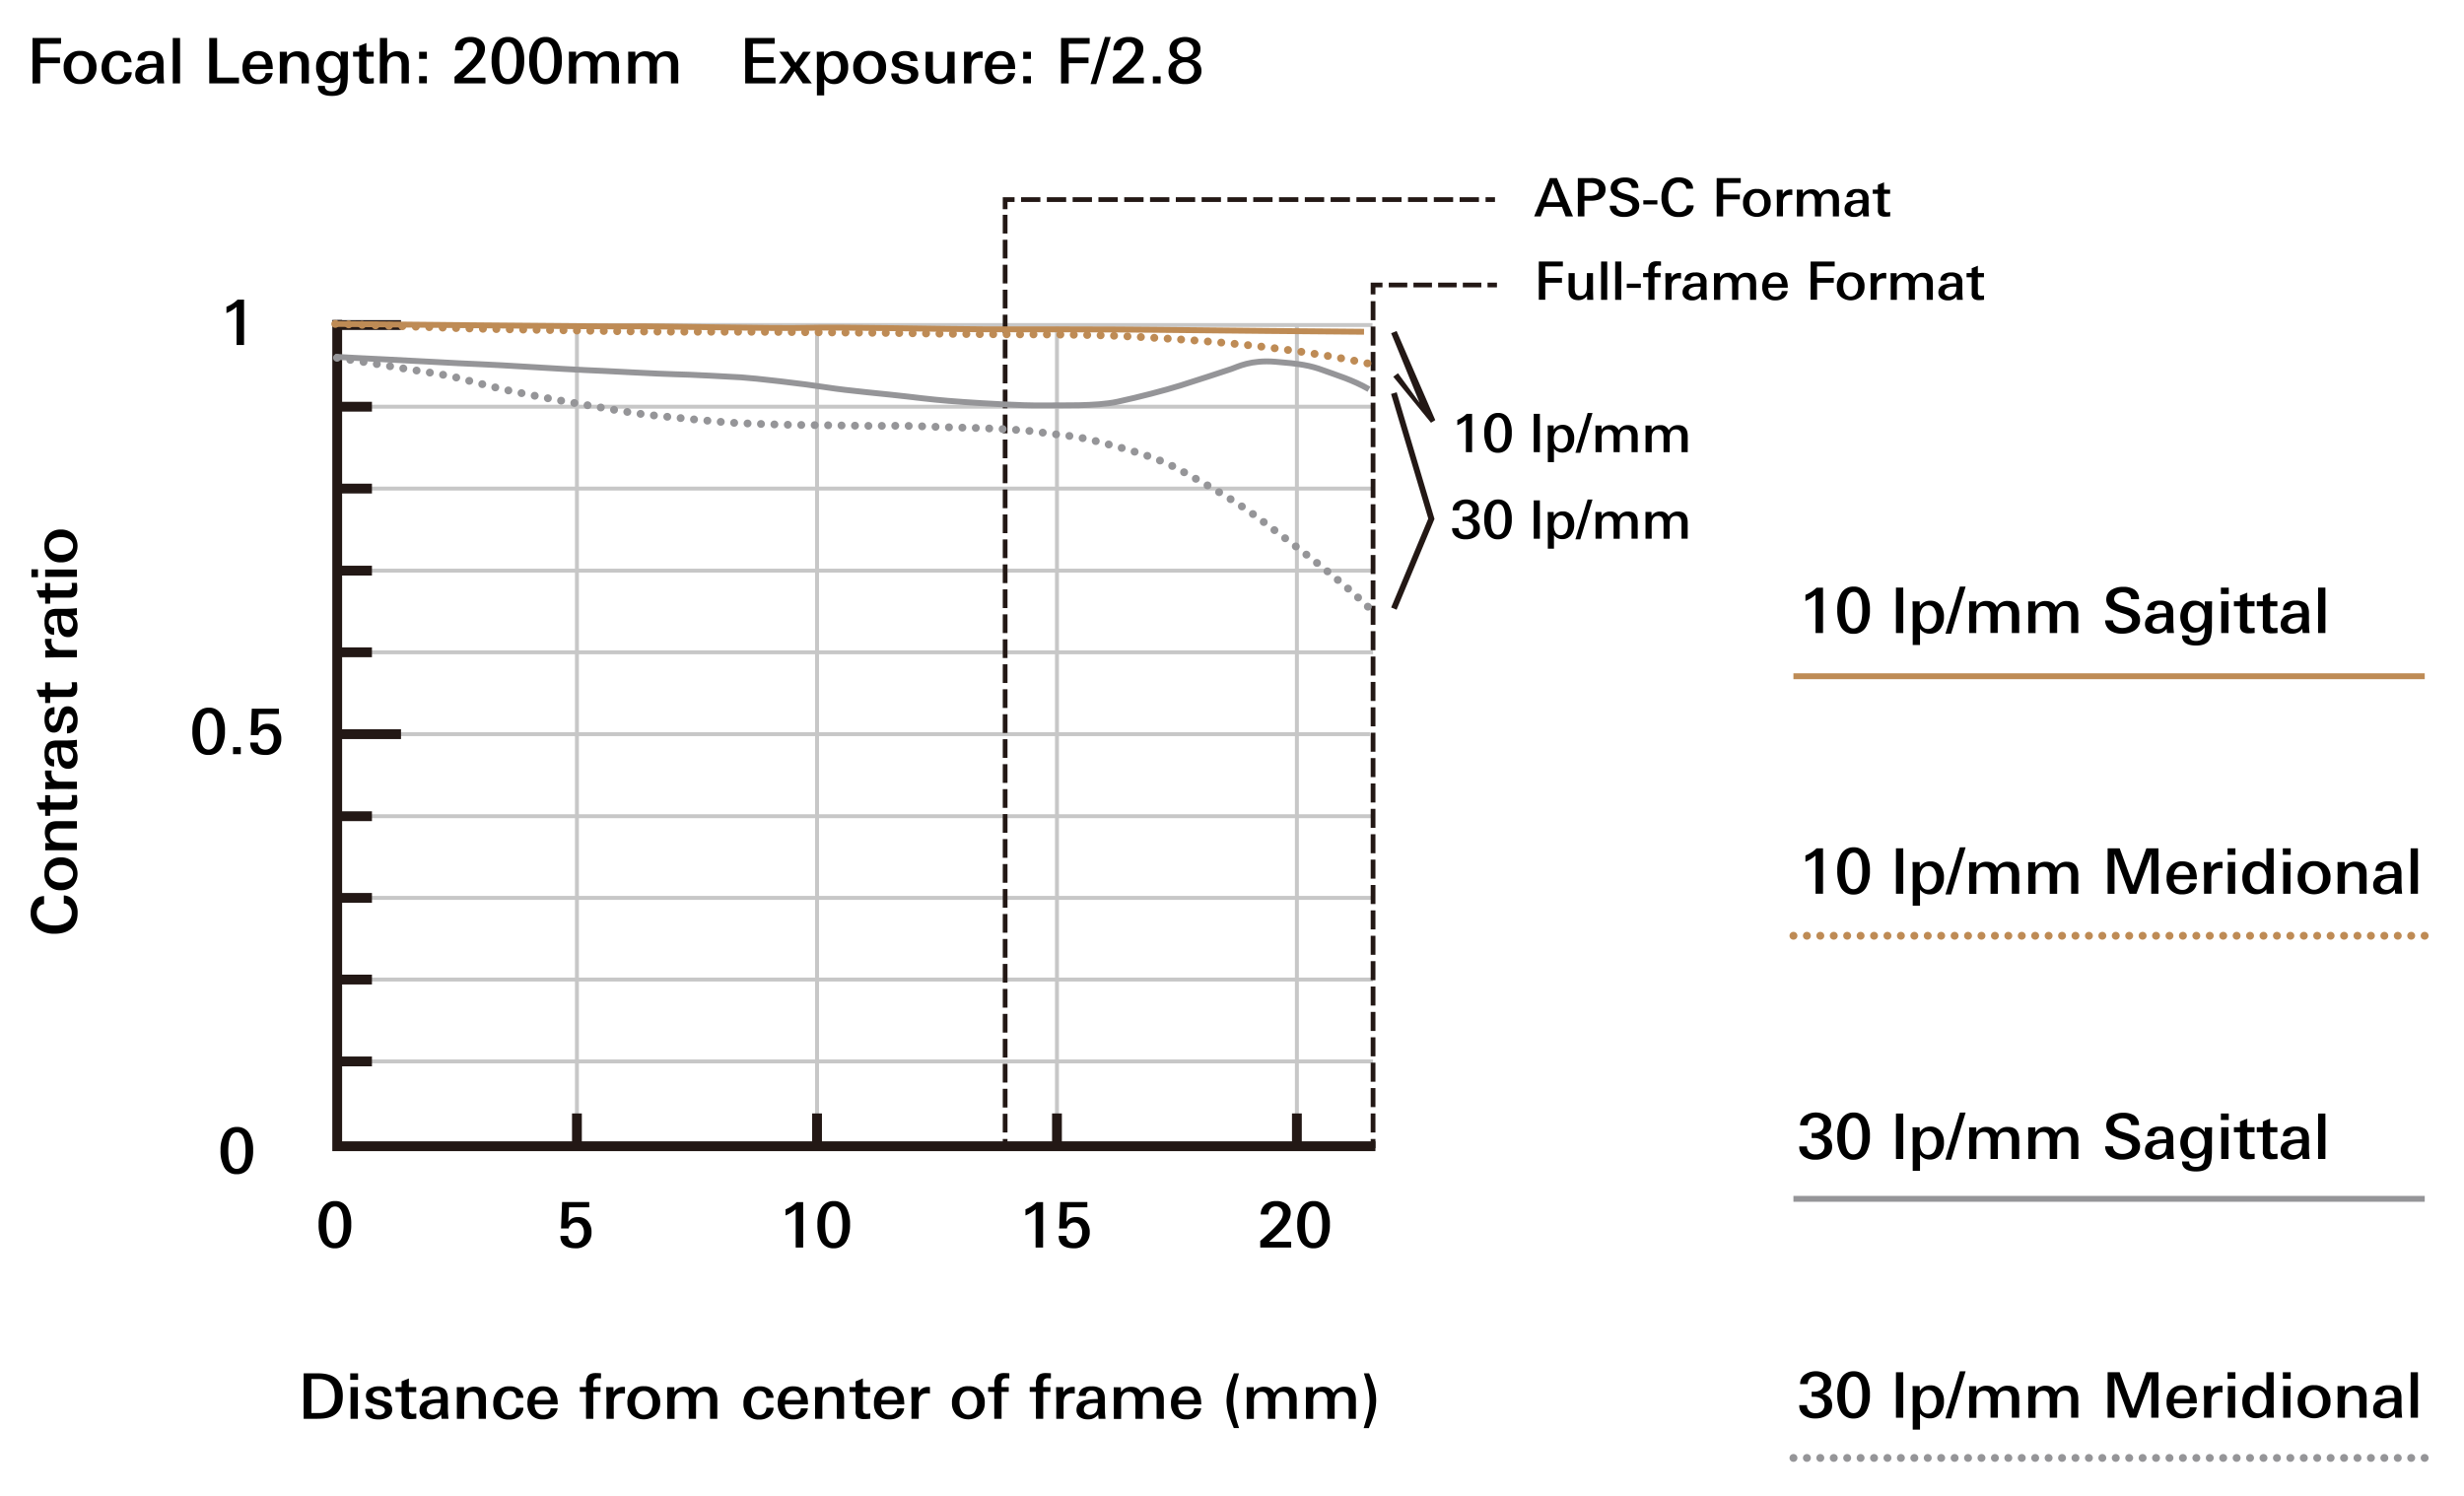 <svg id="basic_elements" data-name="basic elements" xmlns="http://www.w3.org/2000/svg" viewBox="0 0 1255 762"><defs><style>.cls-1,.cls-10,.cls-11,.cls-13,.cls-2,.cls-3,.cls-4,.cls-5,.cls-6,.cls-7,.cls-8,.cls-9{fill:none;}.cls-1{stroke:#c7c7c7;stroke-width:2px;}.cls-1,.cls-11,.cls-13,.cls-2,.cls-3,.cls-4,.cls-5,.cls-6,.cls-7,.cls-9{stroke-miterlimit:10;}.cls-13,.cls-2,.cls-3,.cls-4,.cls-5,.cls-6,.cls-7{stroke:#231815;}.cls-2{stroke-width:5px;}.cls-3,.cls-4,.cls-5,.cls-6,.cls-7{stroke-width:2.41px;}.cls-4{stroke-dasharray:9.7 3.23;}.cls-5{stroke-dasharray:9.43 3.14;}.cls-6{stroke-dasharray:9.54 3.18;}.cls-7{stroke-dasharray:9.85 3.29;}.cls-8,.cls-9{stroke:#be8b55;}.cls-10,.cls-13,.cls-8{stroke-width:3px;}.cls-11,.cls-9{stroke-linecap:round;stroke-width:4px;stroke-dasharray:0.04 6.8;}.cls-10,.cls-11{stroke:#959598;}.cls-12{fill:#231815;}</style></defs><title>a025_mtf-chart_en_200mm</title><line class="cls-1" x1="293.85" y1="584.87" x2="293.85" y2="165.57"/><line class="cls-2" x1="293.85" y1="584.87" x2="293.85" y2="567.17"/><line class="cls-1" x1="171.75" y1="540.67" x2="699.35" y2="540.67"/><line class="cls-2" x1="171.75" y1="540.67" x2="189.45" y2="540.67"/><line class="cls-1" x1="171.75" y1="498.97" x2="699.35" y2="498.97"/><line class="cls-2" x1="171.75" y1="498.97" x2="189.45" y2="498.97"/><line class="cls-1" x1="171.75" y1="457.37" x2="699.35" y2="457.37"/><line class="cls-2" x1="171.75" y1="457.37" x2="189.45" y2="457.37"/><line class="cls-1" x1="171.75" y1="415.77" x2="699.35" y2="415.77"/><line class="cls-2" x1="171.75" y1="415.77" x2="189.45" y2="415.77"/><line class="cls-1" x1="171.75" y1="373.97" x2="697.75" y2="373.97"/><line class="cls-2" x1="171.75" y1="373.97" x2="204.25" y2="373.97"/><line class="cls-1" x1="171.75" y1="332.27" x2="699.35" y2="332.27"/><line class="cls-2" x1="171.75" y1="332.27" x2="189.45" y2="332.27"/><line class="cls-1" x1="171.75" y1="290.67" x2="699.35" y2="290.67"/><line class="cls-2" x1="171.75" y1="290.67" x2="189.45" y2="290.67"/><line class="cls-1" x1="171.75" y1="248.87" x2="699.35" y2="248.87"/><line class="cls-2" x1="171.75" y1="248.87" x2="189.45" y2="248.87"/><line class="cls-1" x1="171.75" y1="207.17" x2="699.35" y2="207.17"/><line class="cls-2" x1="171.75" y1="207.17" x2="189.45" y2="207.17"/><line class="cls-1" x1="416.15" y1="584.87" x2="416.15" y2="165.57"/><line class="cls-2" x1="416.15" y1="584.87" x2="416.15" y2="567.17"/><line class="cls-1" x1="538.35" y1="584.87" x2="538.35" y2="165.57"/><line class="cls-2" x1="538.35" y1="584.87" x2="538.35" y2="567.17"/><line class="cls-1" x1="660.55" y1="584.87" x2="660.55" y2="165.57"/><line class="cls-2" x1="660.55" y1="584.87" x2="660.55" y2="567.17"/><line class="cls-1" x1="171.75" y1="165.57" x2="699.05" y2="165.57"/><line class="cls-2" x1="171.75" y1="165.57" x2="204.25" y2="165.57"/><polyline class="cls-2" points="171.75 162.97 171.75 583.87 700.55 583.87"/><line class="cls-3" x1="699.35" y1="584.87" x2="699.35" y2="580.17"/><line class="cls-4" x1="699.35" y1="576.87" x2="699.35" y2="151.67"/><polyline class="cls-3" points="699.35 149.97 699.35 145.17 704.15 145.17"/><line class="cls-5" x1="707.35" y1="145.17" x2="756.05" y2="145.17"/><line class="cls-3" x1="757.65" y1="145.17" x2="762.45" y2="145.17"/><line class="cls-3" x1="511.95" y1="584.87" x2="511.95" y2="580.17"/><line class="cls-6" x1="511.95" y1="576.87" x2="511.95" y2="108.17"/><polyline class="cls-3" points="511.95 106.57 511.95 101.67 516.75 101.67"/><line class="cls-7" x1="520.05" y1="101.67" x2="754.95" y2="101.67"/><line class="cls-3" x1="756.65" y1="101.67" x2="761.45" y2="101.67"/><line class="cls-8" x1="913.45" y1="344.47" x2="1235" y2="344.47"/><line class="cls-9" x1="913.45" y1="476.66" x2="1235" y2="476.66"/><line class="cls-10" x1="913.45" y1="610.67" x2="1235" y2="610.67"/><line class="cls-11" x1="913.45" y1="742.65" x2="1235" y2="742.65"/><path d="M801.19,110.24h-3.75l-1.86-4.86h-9l-1.84,4.86h-3.35l8-19.52H793ZM794.63,103L791,93.39,787.45,103h7.18Z"/><path d="M817.75,96.55a5.5,5.5,0,0,1-.92,3.15,5.36,5.36,0,0,1-2.59,2,13.05,13.05,0,0,1-4.37.54H807v8h-3.35V90.72h6.61a9.47,9.47,0,0,1,5,1.05A5.33,5.33,0,0,1,817.75,96.55Zm-3.46-.19A2.77,2.77,0,0,0,813,93.77a6.07,6.07,0,0,0-3-.59h-3v6.61h2.46a7.32,7.32,0,0,0,3.35-.59A3,3,0,0,0,814.29,96.36Z"/><path d="M834.92,104.62a5.12,5.12,0,0,1-2.46,4.56,9.67,9.67,0,0,1-5.24,1.32,8.82,8.82,0,0,1-5-1.27,5.34,5.34,0,0,1-2.32-4.46h3.35a3.27,3.27,0,0,0,1.3,2.48,4.57,4.57,0,0,0,2.75.78,5.18,5.18,0,0,0,2.81-.73,2.71,2.71,0,0,0,1.35-2.4,2.39,2.39,0,0,0-1.19-2,8.75,8.75,0,0,0-2.27-1,31.33,31.33,0,0,1-5-1.84A4.64,4.64,0,0,1,820.39,96a4.82,4.82,0,0,1,2.32-4.32,9.16,9.16,0,0,1,5-1.24,8.42,8.42,0,0,1,4.67,1.13,4.69,4.69,0,0,1,2.08,4.16h-3.35q-0.27-2.92-3.56-2.92a4.53,4.53,0,0,0-2.54.68,2.54,2.54,0,0,0-1.19,2.21,2.22,2.22,0,0,0,1,1.84,7.41,7.41,0,0,0,2.27,1.05l2.21,0.65a12.8,12.8,0,0,1,3.86,1.78A4.41,4.41,0,0,1,834.92,104.62Z"/><path d="M844.18,104.14H837V102h7.16v2.16Z"/><path d="M862.67,104.6a5.9,5.9,0,0,1-2.57,4.62,8.91,8.91,0,0,1-5,1.32,8.17,8.17,0,0,1-6.72-2.81,10.91,10.91,0,0,1-2.13-7.1,11.41,11.41,0,0,1,2.16-7.21,8,8,0,0,1,6.7-3.05A8.5,8.5,0,0,1,860,91.72a5.19,5.19,0,0,1,2.35,4.4h-3.46a3.24,3.24,0,0,0-1.27-2.35,4,4,0,0,0-2.57-.78,4.54,4.54,0,0,0-4.21,2.51,10.5,10.5,0,0,0-1.13,5.13,9.63,9.63,0,0,0,1.16,5,4.65,4.65,0,0,0,4.27,2.4,4.35,4.35,0,0,0,2.7-.84,3.3,3.3,0,0,0,1.32-2.59h3.51Z"/><path d="M886.65,93.2h-9v5.89h8.5v2.46h-8.5v8.69h-3.29V90.72h12.26V93.2Z"/><path d="M901.88,103.35a7.12,7.12,0,0,1-1.92,5.18,7.75,7.75,0,0,1-10.3,0,7.18,7.18,0,0,1-1.88-5.21,6.65,6.65,0,0,1,7.1-7.07,6.85,6.85,0,0,1,5.13,1.9A7.07,7.07,0,0,1,901.88,103.35Zm-3.27,0a6.42,6.42,0,0,0-.84-3.43,3.24,3.24,0,0,0-2.94-1.62,3.2,3.2,0,0,0-2.94,1.62,6.32,6.32,0,0,0-.84,3.43,6.79,6.79,0,0,0,.81,3.48,3.27,3.27,0,0,0,3,1.7,3.21,3.21,0,0,0,2.94-1.7A6.7,6.7,0,0,0,898.61,103.38Z"/><path d="M912.92,99.39a8,8,0,0,0-1.19-.11q-3.62,0-3.62,4v6.94H905q0.05-6.64,0-9.58l-0.08-4H908L908,98.87a4.47,4.47,0,0,1,4.16-2.35,5.62,5.62,0,0,1,.73.05v2.81Z"/><path d="M936.68,110.24h-3.13v-7.83a5.1,5.1,0,0,0-.54-2.65,2.5,2.5,0,0,0-2.32-1.11q-3.16,0-3.16,4.08v7.51h-3.13v-7.75a5.46,5.46,0,0,0-.52-2.67,2.42,2.42,0,0,0-2.31-1.16,2.82,2.82,0,0,0-2.5,1.24,4.78,4.78,0,0,0-.73,2.78v7.56h-3.13v-8.37q0-3-.05-5.24h3.05l0.08,2.13a4.86,4.86,0,0,1,4.41-2.32A4.21,4.21,0,0,1,927,99.09a5.07,5.07,0,0,1,4.81-2.65q4.84,0,4.84,5.59v8.21Z"/><path d="M951.93,110.24H949q-0.11-.73-0.22-1.86a5.09,5.09,0,0,1-4.48,2.13,5.48,5.48,0,0,1-3.37-1,3.73,3.73,0,0,1-1.43-3.13q0-3,3.32-4a22.3,22.3,0,0,1,5.81-.54v-0.7q0-3-2.62-3a2.21,2.21,0,0,0-2.48,2.3h-3a3.64,3.64,0,0,1,1.7-3.27,6.92,6.92,0,0,1,3.73-.89,6.76,6.76,0,0,1,4.24,1.08,5,5,0,0,1,1.51,4.1v4A39,39,0,0,0,951.93,110.24Zm-3.29-6.72c-0.23,0-.6,0-1.1,0q-4.92,0-4.92,2.78a2,2,0,0,0,.78,1.67,3.22,3.22,0,0,0,4.68-1A8.19,8.19,0,0,0,948.64,103.52Z"/><path d="M962.76,110.21a20.53,20.53,0,0,1-2.48.16,4.67,4.67,0,0,1-2.81-.67,3.25,3.25,0,0,1-1-2.67V98.74h-2.62V96.6h2.62V94.15l3.13-1.27V96.6h3.1v2.13h-3.1v7.13a3.68,3.68,0,0,0,.27,1.73,1.86,1.86,0,0,0,1.59.54,4.48,4.48,0,0,0,.62-0.05,4.92,4.92,0,0,1,.67-0.08v2.21Z"/><path d="M928.53,322.45h-3.81V303a16.69,16.69,0,0,1-5.15,3.14V303a16.67,16.67,0,0,0,5.66-3.65h3.3v23.14Z"/><path d="M952.4,310.64a17.38,17.38,0,0,1-1.7,8.22,7.08,7.08,0,0,1-6.66,4,7,7,0,0,1-6.62-4,17.92,17.92,0,0,1-1.63-8.26,15.8,15.8,0,0,1,1.79-8,7.11,7.11,0,0,1,6.59-3.81,7,7,0,0,1,6.56,3.84A16.52,16.52,0,0,1,952.4,310.64Zm-3.87.3q0-9.42-4.32-9.42-4.48,0-4.48,9.46,0,9.14,4.29,9.14Q948.53,320.11,948.53,310.94Z"/><path d="M969.39,322.45h-3.71V299.31h3.71v23.14Z"/><path d="M990.13,314.13a9.69,9.69,0,0,1-1.76,6,6.39,6.39,0,0,1-5.45,2.66,6.06,6.06,0,0,1-5-2.46v8.22h-3.71V310.61q0-2.21-.1-4.29h3.62l0.1,2.56A6,6,0,0,1,983.2,306a6.21,6.21,0,0,1,5.26,2.46A9.19,9.19,0,0,1,990.13,314.13Zm-3.81.19a8.07,8.07,0,0,0-.87-3.94,3.47,3.47,0,0,0-3.24-2,3.75,3.75,0,0,0-3.44,2,8,8,0,0,0-.93,4.06,8.2,8.2,0,0,0,.83,3.94,3.46,3.46,0,0,0,3.25,2,3.78,3.78,0,0,0,3.47-2A7.88,7.88,0,0,0,986.32,314.32Z"/><path d="M1001.17,298.8l-7.39,24h-2.91l7.36-24h2.94Z"/><path d="M1028.4,322.45h-3.71v-9.28A6,6,0,0,0,1024,310a3,3,0,0,0-2.75-1.31q-3.74,0-3.74,4.83v8.9h-3.71v-9.18a6.48,6.48,0,0,0-.61-3.17,2.86,2.86,0,0,0-2.73-1.38,3.34,3.34,0,0,0-3,1.47,5.67,5.67,0,0,0-.87,3.3v9H1003v-9.92q0-3.52-.06-6.21h3.62l0.1,2.53a5.76,5.76,0,0,1,5.22-2.75q3.85,0,5.13,3.14a6,6,0,0,1,5.7-3.14q5.74,0,5.74,6.62v9.73Z"/><path d="M1058.61,322.45h-3.71v-9.28a6,6,0,0,0-.64-3.14,3,3,0,0,0-2.75-1.31q-3.74,0-3.74,4.83v8.9H1044v-9.18a6.48,6.48,0,0,0-.61-3.17,2.86,2.86,0,0,0-2.73-1.38,3.34,3.34,0,0,0-3,1.47,5.66,5.66,0,0,0-.87,3.3v9h-3.71v-9.92q0-3.52-.06-6.21h3.62l0.09,2.53a5.76,5.76,0,0,1,5.22-2.75q3.85,0,5.13,3.14a6,6,0,0,1,5.7-3.14q5.74,0,5.74,6.62v9.73Z"/><path d="M1090,315.79a6.07,6.07,0,0,1-2.91,5.41,11.46,11.46,0,0,1-6.21,1.57,10.45,10.45,0,0,1-5.92-1.5,6.33,6.33,0,0,1-2.75-5.28h4a3.88,3.88,0,0,0,1.54,2.94,5.42,5.42,0,0,0,3.26.93,6.13,6.13,0,0,0,3.33-.86,3.21,3.21,0,0,0,1.6-2.85,2.83,2.83,0,0,0-1.41-2.4,10.39,10.39,0,0,0-2.69-1.15,37.08,37.08,0,0,1-5.89-2.18,5.5,5.5,0,0,1-3.14-4.9,5.71,5.71,0,0,1,2.75-5.12,10.86,10.86,0,0,1,5.89-1.47,10,10,0,0,1,5.54,1.34,5.56,5.56,0,0,1,2.46,4.93h-4q-0.32-3.46-4.22-3.46a5.35,5.35,0,0,0-3,.8,3,3,0,0,0-1.41,2.62,2.64,2.64,0,0,0,1.21,2.18,8.8,8.8,0,0,0,2.69,1.25l2.62,0.77a15.14,15.14,0,0,1,4.58,2.11A5.22,5.22,0,0,1,1090,315.79Z"/><path d="M1107.28,322.45h-3.49q-0.13-.86-0.26-2.21a6,6,0,0,1-5.31,2.53,6.49,6.49,0,0,1-4-1.15,4.42,4.42,0,0,1-1.7-3.71q0-3.58,3.94-4.8a26.45,26.45,0,0,1,6.88-.64v-0.83q0-3.52-3.1-3.52a2.62,2.62,0,0,0-2.95,2.72h-3.58a4.31,4.31,0,0,1,2-3.88,8.2,8.2,0,0,1,4.42-1,8,8,0,0,1,5,1.28q1.79,1.47,1.79,4.86v4.77A46.19,46.19,0,0,0,1107.28,322.45Zm-3.9-8q-0.41,0-1.3,0-5.83,0-5.83,3.3a2.4,2.4,0,0,0,.92,2,3.81,3.81,0,0,0,5.54-1.15A9.73,9.73,0,0,0,1103.38,314.48Z"/><path d="M1126.7,306.32q-0.1,3.68-.1,5.73v6.5q0,5.44-1.38,7.55-1.73,2.72-6.69,2.72-7.14,0-7.14-5.12H1115q0,2.78,3.55,2.78,2.82,0,3.74-2a11.28,11.28,0,0,0,.64-4.48v-0.48a6,6,0,0,1-5.28,2.69,6.53,6.53,0,0,1-5.38-2.37,10.07,10.07,0,0,1,0-11.42,6.42,6.42,0,0,1,5.34-2.43,5.93,5.93,0,0,1,5.38,2.85l0-2.53h3.68Zm-3.81,7.65a6.92,6.92,0,0,0-1-3.78,3.62,3.62,0,0,0-3.23-1.82,3.71,3.71,0,0,0-3.36,1.89,7.52,7.52,0,0,0-.93,3.94,7.21,7.21,0,0,0,.93,3.84,4,4,0,0,0,6.69-.1A7.81,7.81,0,0,0,1122.89,314Z"/><path d="M1135.18,302.61h-4v-3.3h4v3.3Zm-0.13,19.84h-3.71V306.29h3.71v16.16Z"/><path d="M1148.37,322.42a24.23,24.23,0,0,1-2.95.19,5.53,5.53,0,0,1-3.33-.8,3.85,3.85,0,0,1-1.18-3.17v-9.82h-3.1v-2.53h3.1v-2.91l3.71-1.5v4.42h3.68v2.53h-3.68v8.45a4.35,4.35,0,0,0,.32,2,2.2,2.2,0,0,0,1.89.64,5.36,5.36,0,0,0,.74-0.06,5.78,5.78,0,0,1,.8-0.1v2.62Z"/><path d="M1160,322.42a24.22,24.22,0,0,1-2.94.19,5.53,5.53,0,0,1-3.33-.8,3.85,3.85,0,0,1-1.18-3.17v-9.82h-3.1v-2.53h3.1v-2.91l3.71-1.5v4.42h3.68v2.53h-3.68v8.45a4.34,4.34,0,0,0,.32,2,2.2,2.2,0,0,0,1.89.64,5.35,5.35,0,0,0,.74-0.06,5.79,5.79,0,0,1,.8-0.1v2.62Z"/><path d="M1176.37,322.45h-3.49q-0.13-.86-0.26-2.21a6,6,0,0,1-5.31,2.53,6.49,6.49,0,0,1-4-1.15,4.42,4.42,0,0,1-1.7-3.71q0-3.58,3.94-4.8a26.44,26.44,0,0,1,6.88-.64v-0.83q0-3.52-3.1-3.52a2.62,2.62,0,0,0-2.94,2.72h-3.58a4.31,4.31,0,0,1,2-3.88,8.19,8.19,0,0,1,4.42-1,8,8,0,0,1,5,1.28q1.79,1.47,1.79,4.86v4.77A46,46,0,0,0,1176.37,322.45Zm-3.9-8q-0.41,0-1.31,0-5.83,0-5.83,3.3a2.4,2.4,0,0,0,.92,2,3.81,3.81,0,0,0,5.54-1.15A9.72,9.72,0,0,0,1172.46,314.48Z"/><path d="M1184.4,322.45h-3.71V299.31h3.71v23.14Z"/><path d="M174.6,711.05q0,10.43-9.66,11.49a37.57,37.57,0,0,1-3.9.16h-6.37V699.56h7.39Q174.6,699.56,174.6,711.05Zm-4.1,0q0-5.5-3.26-7.46a10.74,10.74,0,0,0-5.47-1.12h-3.14v17.31h3.62q4.32,0,6.34-2.24T170.51,711.05Z"/><path d="M182.38,702.86h-4v-3.3h4v3.3Zm-0.13,19.84h-3.71V706.54h3.71V722.7Z"/><path d="M199.79,717.9a4.44,4.44,0,0,1-2.3,4.06,9.26,9.26,0,0,1-4.74,1.09q-6.59,0-6.75-5.41h3.71q0.16,3.14,3.2,3.14a3.73,3.73,0,0,0,2.14-.61,2.16,2.16,0,0,0,1-1.86q0-1.66-3-2.46a31.26,31.26,0,0,1-4.38-1.34,3.85,3.85,0,0,1-2.27-3.62,4.05,4.05,0,0,1,2.24-3.71,9,9,0,0,1,4.45-1q6,0,6.27,5.09h-3.65a2.52,2.52,0,0,0-2.85-2.78,3.83,3.83,0,0,0-2,.48,1.78,1.78,0,0,0-1,1.6q0,1.54,3,2.34a32.65,32.65,0,0,1,4.45,1.38A3.86,3.86,0,0,1,199.79,717.9Z"/><path d="M212,722.67a24.32,24.32,0,0,1-2.94.19,5.53,5.53,0,0,1-3.33-.8,3.85,3.85,0,0,1-1.18-3.17v-9.82h-3.1v-2.53h3.1v-2.91l3.71-1.5v4.42H212v2.53H208.3v8.45a4.34,4.34,0,0,0,.32,2,2.2,2.2,0,0,0,1.89.64,5.37,5.37,0,0,0,.74-0.06,5.86,5.86,0,0,1,.8-0.1v2.62Z"/><path d="M228.43,722.7h-3.49q-0.13-.86-0.26-2.21a6,6,0,0,1-5.31,2.53,6.5,6.5,0,0,1-4-1.15,4.42,4.42,0,0,1-1.7-3.71q0-3.58,3.94-4.8a26.41,26.41,0,0,1,6.88-.64v-0.83q0-3.52-3.1-3.52a2.62,2.62,0,0,0-2.94,2.72h-3.58a4.31,4.31,0,0,1,2-3.88,8.2,8.2,0,0,1,4.42-1,8,8,0,0,1,5,1.28q1.79,1.47,1.79,4.86v4.77A46,46,0,0,0,228.43,722.7Zm-3.9-8c-0.28,0-.71,0-1.31,0q-5.83,0-5.83,3.3a2.4,2.4,0,0,0,.92,2,3.81,3.81,0,0,0,5.54-1.15A9.72,9.72,0,0,0,224.52,714.73Z"/><path d="M247.5,722.7h-3.71v-8.77a8.21,8.21,0,0,0-.51-3.42,2.86,2.86,0,0,0-2.86-1.54q-4,0-4,5.92v7.81h-3.71V710.13q0-1-.06-3.55h3.65l0.06,2.43a6.34,6.34,0,0,1,5.29-2.66q5.84,0,5.84,6.14V722.7Z"/><path d="M266.57,717a5.68,5.68,0,0,1-2.18,4.58,8.18,8.18,0,0,1-5.15,1.54,7.87,7.87,0,0,1-6-2.27,8.54,8.54,0,0,1-2-6,8.93,8.93,0,0,1,2.19-6.29,7.87,7.87,0,0,1,6.1-2.38,7.78,7.78,0,0,1,4.83,1.41,6,6,0,0,1,2.21,4.45h-3.65q-0.19-3.46-3.39-3.46a3.73,3.73,0,0,0-3.49,2,9.5,9.5,0,0,0,0,8.19,3.62,3.62,0,0,0,3.36,2,3.21,3.21,0,0,0,2.53-1,4.31,4.31,0,0,0,1-2.71h3.71Z"/><path d="M284.07,715.37H272.33v0.26a5.76,5.76,0,0,0,1.06,3.55,3.89,3.89,0,0,0,3.26,1.54,3.45,3.45,0,0,0,3.78-3.33H284a6.13,6.13,0,0,1-2.59,4.32,8.49,8.49,0,0,1-4.9,1.31,7.65,7.65,0,0,1-5.86-2.21,8.38,8.38,0,0,1-2-5.92,9.24,9.24,0,0,1,2-6.24,7.59,7.59,0,0,1,6-2.46Q284.07,706.19,284.07,715.37Zm-3.62-2.27a5.07,5.07,0,0,0-.93-3.17,3.35,3.35,0,0,0-2.89-1.38,3.79,3.79,0,0,0-3.05,1.38,5.64,5.64,0,0,0-1.19,3.17h8.06Z"/><path d="M306.15,702.13q-0.7-.06-1.41-0.06a2.59,2.59,0,0,0-2,.59,2.93,2.93,0,0,0-.54,2v1.89h3.65V709h-3.65V722.7h-3.71V709h-3.17v-2.5h3.17V705a7.2,7.2,0,0,1,.84-3.94q1.13-1.66,4.09-1.66,1,0,2.69.13v2.59Z"/><path d="M318.31,709.84a9.45,9.45,0,0,0-1.41-.13q-4.29,0-4.29,4.77v8.22H308.9q0.06-7.87,0-11.36l-0.1-4.77h3.62l0.1,2.66a5.3,5.3,0,0,1,4.93-2.78,6.56,6.56,0,0,1,.86.06v3.33Z"/><path d="M336.26,714.54a8.44,8.44,0,0,1-2.27,6.14,9.19,9.19,0,0,1-12.21,0,8.51,8.51,0,0,1-2.22-6.18,7.88,7.88,0,0,1,8.42-8.38,8.12,8.12,0,0,1,6.08,2.26A8.38,8.38,0,0,1,336.26,714.54Zm-3.87,0a7.6,7.6,0,0,0-1-4.06,3.84,3.84,0,0,0-3.49-1.92,3.8,3.8,0,0,0-3.49,1.92,7.49,7.49,0,0,0-1,4.06,8,8,0,0,0,1,4.13,3.88,3.88,0,0,0,3.52,2,3.81,3.81,0,0,0,3.49-2A7.94,7.94,0,0,0,332.39,714.57Z"/><path d="M365.35,722.7h-3.71v-9.28a6.05,6.05,0,0,0-.64-3.14,3,3,0,0,0-2.75-1.31q-3.74,0-3.74,4.83v8.9h-3.71v-9.18a6.48,6.48,0,0,0-.61-3.17,2.86,2.86,0,0,0-2.73-1.38,3.34,3.34,0,0,0-3,1.47,5.66,5.66,0,0,0-.87,3.3v9h-3.71v-9.92q0-3.52-.06-6.21h3.62l0.1,2.53a5.76,5.76,0,0,1,5.22-2.75q3.85,0,5.13,3.14a6,6,0,0,1,5.7-3.14q5.74,0,5.74,6.62v9.73Z"/><path d="M394,717a5.68,5.68,0,0,1-2.18,4.58,8.18,8.18,0,0,1-5.15,1.54,7.87,7.87,0,0,1-6-2.27,8.54,8.54,0,0,1-2-6,8.93,8.93,0,0,1,2.19-6.29,7.87,7.87,0,0,1,6.1-2.38,7.78,7.78,0,0,1,4.83,1.41,6,6,0,0,1,2.21,4.45h-3.65q-0.19-3.46-3.39-3.46a3.73,3.73,0,0,0-3.49,2,9.5,9.5,0,0,0,0,8.19,3.62,3.62,0,0,0,3.36,2,3.21,3.21,0,0,0,2.53-1,4.31,4.31,0,0,0,1-2.71H394Z"/><path d="M411.53,715.37H399.78v0.26a5.76,5.76,0,0,0,1.06,3.55,3.89,3.89,0,0,0,3.26,1.54,3.45,3.45,0,0,0,3.78-3.33h3.58a6.13,6.13,0,0,1-2.59,4.32A8.49,8.49,0,0,1,404,723a7.65,7.65,0,0,1-5.86-2.21,8.38,8.38,0,0,1-2-5.92,9.24,9.24,0,0,1,2-6.24,7.59,7.59,0,0,1,6-2.46Q411.53,706.19,411.53,715.37Zm-3.62-2.27a5.07,5.07,0,0,0-.93-3.17,3.35,3.35,0,0,0-2.89-1.38,3.79,3.79,0,0,0-3.05,1.38,5.64,5.64,0,0,0-1.19,3.17h8.06Z"/><path d="M429.93,722.7h-3.71v-8.77a8.21,8.21,0,0,0-.51-3.42,2.86,2.86,0,0,0-2.86-1.54q-4,0-4,5.92v7.81h-3.71V710.13q0-1-.06-3.55h3.65l0.06,2.43a6.34,6.34,0,0,1,5.29-2.66q5.84,0,5.84,6.14V722.7Z"/><path d="M443.24,722.67a24.32,24.32,0,0,1-2.94.19,5.53,5.53,0,0,1-3.33-.8,3.85,3.85,0,0,1-1.18-3.17v-9.82h-3.1v-2.53h3.1v-2.91l3.71-1.5v4.42h3.68v2.53h-3.68v8.45a4.34,4.34,0,0,0,.32,2,2.2,2.2,0,0,0,1.89.64,5.37,5.37,0,0,0,.74-0.06,5.86,5.86,0,0,1,.8-0.1v2.62Z"/><path d="M460.58,715.37H448.84v0.26a5.76,5.76,0,0,0,1.06,3.55,3.89,3.89,0,0,0,3.26,1.54,3.45,3.45,0,0,0,3.78-3.33h3.58a6.13,6.13,0,0,1-2.59,4.32A8.49,8.49,0,0,1,453,723a7.65,7.65,0,0,1-5.86-2.21,8.38,8.38,0,0,1-2-5.92,9.24,9.24,0,0,1,2-6.24,7.59,7.59,0,0,1,6-2.46Q460.58,706.19,460.58,715.37ZM457,713.1a5.07,5.07,0,0,0-.93-3.17,3.35,3.35,0,0,0-2.89-1.38,3.79,3.79,0,0,0-3.05,1.38,5.64,5.64,0,0,0-1.19,3.17H457Z"/><path d="M473.64,709.84a9.45,9.45,0,0,0-1.41-.13q-4.29,0-4.29,4.77v8.22h-3.71q0.06-7.87,0-11.36l-0.1-4.77h3.62l0.1,2.66a5.3,5.3,0,0,1,4.93-2.78,6.56,6.56,0,0,1,.86.06v3.33Z"/><path d="M501.57,714.54a8.44,8.44,0,0,1-2.27,6.14,9.19,9.19,0,0,1-12.21,0,8.51,8.51,0,0,1-2.22-6.18,7.88,7.88,0,0,1,8.42-8.38,8.12,8.12,0,0,1,6.08,2.26A8.38,8.38,0,0,1,501.57,714.54Zm-3.87,0a7.6,7.6,0,0,0-1-4.06,3.84,3.84,0,0,0-3.49-1.92,3.8,3.8,0,0,0-3.49,1.92,7.49,7.49,0,0,0-1,4.06,8,8,0,0,0,1,4.13,3.88,3.88,0,0,0,3.52,2,3.81,3.81,0,0,0,3.49-2A7.94,7.94,0,0,0,497.7,714.57Z"/><path d="M514.08,702.13q-0.7-.06-1.41-0.06a2.59,2.59,0,0,0-2,.59,2.93,2.93,0,0,0-.54,2v1.89h3.65V709h-3.65V722.7h-3.71V709H503.3v-2.5h3.17V705a7.2,7.2,0,0,1,.84-3.94q1.13-1.66,4.09-1.66,1,0,2.69.13v2.59Z"/><path d="M535.27,702.13q-0.7-.06-1.41-0.06a2.59,2.59,0,0,0-2,.59,2.93,2.93,0,0,0-.54,2v1.89H535V709h-3.65V722.7h-3.71V709h-3.17v-2.5h3.17V705a7.2,7.2,0,0,1,.84-3.94q1.13-1.66,4.09-1.66,1,0,2.69.13v2.59Z"/><path d="M547.43,709.84a9.45,9.45,0,0,0-1.41-.13q-4.29,0-4.29,4.77v8.22H538q0.06-7.87,0-11.36l-0.1-4.77h3.62l0.1,2.66a5.3,5.3,0,0,1,4.93-2.78,6.56,6.56,0,0,1,.86.06v3.33Z"/><path d="M563.08,722.7h-3.49q-0.13-.86-0.26-2.21A6,6,0,0,1,554,723a6.5,6.5,0,0,1-4-1.15,4.42,4.42,0,0,1-1.7-3.71q0-3.58,3.94-4.8a26.41,26.41,0,0,1,6.88-.64v-0.83q0-3.52-3.1-3.52a2.62,2.62,0,0,0-2.94,2.72h-3.58a4.31,4.31,0,0,1,2-3.88,8.2,8.2,0,0,1,4.42-1,8,8,0,0,1,5,1.28q1.79,1.47,1.79,4.86v4.77A46,46,0,0,0,563.08,722.7Zm-3.9-8c-0.28,0-.71,0-1.31,0q-5.83,0-5.83,3.3a2.4,2.4,0,0,0,.92,2,3.81,3.81,0,0,0,5.54-1.15A9.72,9.72,0,0,0,559.17,714.73Z"/><path d="M592.8,722.7h-3.71v-9.28a6.05,6.05,0,0,0-.64-3.14A3,3,0,0,0,585.7,709Q582,709,582,713.8v8.9h-3.71v-9.18a6.48,6.48,0,0,0-.61-3.17A2.86,2.86,0,0,0,574.9,709a3.34,3.34,0,0,0-3,1.47,5.66,5.66,0,0,0-.87,3.3v9h-3.71v-9.92q0-3.52-.06-6.21h3.62l0.1,2.53a5.76,5.76,0,0,1,5.22-2.75q3.85,0,5.13,3.14a6,6,0,0,1,5.7-3.14q5.74,0,5.74,6.62v9.73Z"/><path d="M611.84,715.37H600.1v0.26a5.76,5.76,0,0,0,1.06,3.55,3.89,3.89,0,0,0,3.26,1.54,3.45,3.45,0,0,0,3.78-3.33h3.58a6.13,6.13,0,0,1-2.59,4.32,8.49,8.49,0,0,1-4.9,1.31,7.65,7.65,0,0,1-5.86-2.21,8.38,8.38,0,0,1-2-5.92,9.24,9.24,0,0,1,2-6.24,7.59,7.59,0,0,1,6-2.46Q611.84,706.19,611.84,715.37Zm-3.62-2.27a5.07,5.07,0,0,0-.93-3.17,3.35,3.35,0,0,0-2.89-1.38,3.79,3.79,0,0,0-3.05,1.38,5.64,5.64,0,0,0-1.19,3.17h8.06Z"/><path d="M631.11,727.44h-2.69q-1.86-4.48-2.53-6.72a24.46,24.46,0,0,1-1.18-7.1,25.19,25.19,0,0,1,1.18-7.2q0.67-2.11,2.56-6.85h2.62q-1.5,4.83-2,6.95a31.74,31.74,0,0,0-.93,7.17Q628.13,719,631.11,727.44Z"/><path d="M660.42,722.7h-3.71v-9.28a6,6,0,0,0-.64-3.14,3,3,0,0,0-2.75-1.31q-3.74,0-3.74,4.83v8.9h-3.71v-9.18a6.48,6.48,0,0,0-.61-3.17,2.86,2.86,0,0,0-2.73-1.38,3.34,3.34,0,0,0-3,1.47,5.66,5.66,0,0,0-.87,3.3v9H635v-9.92q0-3.52-.06-6.21h3.62l0.1,2.53a5.76,5.76,0,0,1,5.22-2.75q3.85,0,5.13,3.14a6,6,0,0,1,5.7-3.14q5.74,0,5.74,6.62v9.73Z"/><path d="M690.63,722.7h-3.71v-9.28a6.06,6.06,0,0,0-.64-3.14,3,3,0,0,0-2.75-1.31q-3.74,0-3.74,4.83v8.9h-3.71v-9.18a6.49,6.49,0,0,0-.61-3.17,2.86,2.86,0,0,0-2.73-1.38,3.34,3.34,0,0,0-3,1.47,5.66,5.66,0,0,0-.87,3.3v9h-3.71v-9.92q0-3.52-.06-6.21h3.62l0.09,2.53a5.76,5.76,0,0,1,5.22-2.75q3.85,0,5.13,3.14a6,6,0,0,1,5.7-3.14q5.74,0,5.74,6.62v9.73Z"/><path d="M700.93,713.49a25,25,0,0,1-1.18,7.14q-0.74,2.4-2.56,6.82h-2.62q1.6-5.35,2-6.75a29.7,29.7,0,0,0,1-7,31.81,31.81,0,0,0-.9-7.14q-0.61-2.53-2-7h2.66a65.39,65.39,0,0,1,2.56,6.82A24.27,24.27,0,0,1,700.93,713.49Z"/><path d="M32.49,456.11a7,7,0,0,1,5.47,3,10.56,10.56,0,0,1,1.57,6q0,5.25-3.33,8-3.1,2.53-8.42,2.53A13.53,13.53,0,0,1,19.25,473a9.48,9.48,0,0,1-3.62-7.94,10.07,10.07,0,0,1,1.6-5.82,6.16,6.16,0,0,1,5.22-2.78v4.1a3.83,3.83,0,0,0-2.78,1.5,4.78,4.78,0,0,0-.93,3,5.38,5.38,0,0,0,3,5,12.45,12.45,0,0,0,6.08,1.34,11.41,11.41,0,0,0,5.92-1.38A5.52,5.52,0,0,0,36.56,465a5.15,5.15,0,0,0-1-3.2,3.91,3.91,0,0,0-3.07-1.57v-4.16Z"/><path d="M31,436.75A8.44,8.44,0,0,1,37.17,439a9.19,9.19,0,0,1,0,12.21A8.52,8.52,0,0,1,31,453.46,7.88,7.88,0,0,1,22.64,445,8.12,8.12,0,0,1,24.89,439,8.38,8.38,0,0,1,31,436.75Zm0,3.87a7.6,7.6,0,0,0-4.06,1,3.84,3.84,0,0,0-1.92,3.49A3.8,3.8,0,0,0,27,448.59a7.49,7.49,0,0,0,4.06,1,8,8,0,0,0,4.13-1,3.88,3.88,0,0,0,2-3.52,3.81,3.81,0,0,0-2-3.49A7.94,7.94,0,0,0,31.05,440.62Z"/><path d="M39.18,418.32V422H30.41a8.22,8.22,0,0,0-3.42.51,2.86,2.86,0,0,0-1.54,2.86q0,4,5.92,4h7.81v3.71H26.61q-1,0-3.55.06v-3.65l2.43-.06a6.34,6.34,0,0,1-2.66-5.29q0-5.84,6.14-5.84H39.18Z"/><path d="M39.15,405a24.22,24.22,0,0,1,.19,2.94,5.53,5.53,0,0,1-.8,3.33,3.85,3.85,0,0,1-3.17,1.18H25.55v3.1H23v-3.1H20.11l-1.5-3.71H23v-3.68h2.53v3.68H34a4.35,4.35,0,0,0,2-.32,2.2,2.2,0,0,0,.64-1.89,5.36,5.36,0,0,0-.06-0.74,5.78,5.78,0,0,1-.1-0.8h2.62Z"/><path d="M26.32,392.5a9.51,9.51,0,0,0-.13,1.41q0,4.29,4.77,4.29h8.22v3.71q-7.87-.06-11.36,0l-4.77.1v-3.62l2.66-.1a5.3,5.3,0,0,1-2.78-4.93A6.64,6.64,0,0,1,23,392.5h3.33Z"/><path d="M39.18,376.85v3.49q-0.86.13-2.21,0.26a6,6,0,0,1,2.53,5.31,6.49,6.49,0,0,1-1.15,4,4.42,4.42,0,0,1-3.71,1.7q-3.58,0-4.8-3.94a26.44,26.44,0,0,1-.64-6.88H28.37q-3.52,0-3.52,3.1a2.62,2.62,0,0,0,2.72,2.94v3.58a4.31,4.31,0,0,1-3.88-2,8.2,8.2,0,0,1-1-4.42,8,8,0,0,1,1.28-5q1.47-1.79,4.86-1.79h4.77A46,46,0,0,0,39.18,376.85Zm-8,3.9q0,0.41,0,1.31,0,5.83,3.3,5.83a2.4,2.4,0,0,0,2-.92,3.81,3.81,0,0,0-1.15-5.54A9.72,9.72,0,0,0,31.21,380.75Z"/><path d="M34.38,359.79a4.45,4.45,0,0,1,4.06,2.3,9.26,9.26,0,0,1,1.09,4.74q0,6.59-5.41,6.75v-3.71q3.14-.16,3.14-3.2a3.73,3.73,0,0,0-.61-2.14,2.16,2.16,0,0,0-1.86-1q-1.66,0-2.46,3A31.11,31.11,0,0,1,31,370.9a3.85,3.85,0,0,1-3.62,2.27,4.05,4.05,0,0,1-3.71-2.24,9,9,0,0,1-1-4.45q0-6,5.09-6.27v3.65a2.52,2.52,0,0,0-2.78,2.85,3.83,3.83,0,0,0,.48,2,1.78,1.78,0,0,0,1.6,1q1.54,0,2.34-3a32.58,32.58,0,0,1,1.38-4.45A3.86,3.86,0,0,1,34.38,359.79Z"/><path d="M39.15,347.54a24.22,24.22,0,0,1,.19,2.94,5.53,5.53,0,0,1-.8,3.33A3.85,3.85,0,0,1,35.37,355H25.55v3.1H23V355H20.11l-1.5-3.71H23V347.6h2.53v3.68H34a4.35,4.35,0,0,0,2-.32,2.2,2.2,0,0,0,.64-1.89,5.36,5.36,0,0,0-.06-0.74,5.78,5.78,0,0,1-.1-0.8h2.62Z"/><path d="M26.32,325.43a9.51,9.51,0,0,0-.13,1.41q0,4.29,4.77,4.29h8.22v3.71q-7.87-.06-11.36,0l-4.77.1v-3.62l2.66-.1a5.3,5.3,0,0,1-2.78-4.93,6.64,6.64,0,0,1,.06-0.86h3.33Z"/><path d="M39.18,309.78v3.49q-0.86.13-2.21,0.26a6,6,0,0,1,2.53,5.31,6.49,6.49,0,0,1-1.15,4,4.42,4.42,0,0,1-3.71,1.7q-3.58,0-4.8-3.94a26.44,26.44,0,0,1-.64-6.88H28.37q-3.52,0-3.52,3.1a2.62,2.62,0,0,0,2.72,2.94v3.58a4.31,4.31,0,0,1-3.88-2,8.2,8.2,0,0,1-1-4.42,8,8,0,0,1,1.28-5q1.47-1.79,4.86-1.79h4.77A46,46,0,0,0,39.18,309.78Zm-8,3.9q0,0.41,0,1.31,0,5.83,3.3,5.83a2.4,2.4,0,0,0,2-.92,3.81,3.81,0,0,0-1.15-5.54A9.72,9.72,0,0,0,31.21,313.68Z"/><path d="M39.15,296.95a24.22,24.22,0,0,1,.19,2.94,5.53,5.53,0,0,1-.8,3.33,3.85,3.85,0,0,1-3.17,1.18H25.55v3.1H23v-3.1H20.11l-1.5-3.71H23V297h2.53v3.68H34a4.35,4.35,0,0,0,2-.32,2.2,2.2,0,0,0,.64-1.89,5.36,5.36,0,0,0-.06-0.74,5.78,5.78,0,0,1-.1-0.8h2.62Z"/><path d="M19.34,290v4H16v-4h3.3Zm19.84,0.13v3.71H23v-3.71H39.18Z"/><path d="M31,269.75A8.44,8.44,0,0,1,37.17,272a9.19,9.19,0,0,1,0,12.21A8.52,8.52,0,0,1,31,286.45,7.88,7.88,0,0,1,22.64,278,8.12,8.12,0,0,1,24.89,272,8.38,8.38,0,0,1,31,269.75Zm0,3.87a7.6,7.6,0,0,0-4.06,1,3.84,3.84,0,0,0-1.92,3.49A3.8,3.8,0,0,0,27,281.59a7.49,7.49,0,0,0,4.06,1,8,8,0,0,0,4.13-1,3.88,3.88,0,0,0,2-3.52,3.81,3.81,0,0,0-2-3.49A7.94,7.94,0,0,0,31.05,273.62Z"/><path d="M933.17,584.05a5.79,5.79,0,0,1-2.79,5.18,10.42,10.42,0,0,1-5.76,1.5,9.5,9.5,0,0,1-5.76-1.6,6,6,0,0,1-2.43-5.18h3.9a4,4,0,0,0,1.23,3,4.43,4.43,0,0,0,3.12,1.1A4.62,4.62,0,0,0,928,586.9a4.11,4.11,0,0,0,1.28-3.17,3.49,3.49,0,0,0-1.7-3.17,6.75,6.75,0,0,0-3.58-.86q-1,0-1.25,0v-2.59q0.29,0,1.34,0a5.56,5.56,0,0,0,3.26-.9,3.45,3.45,0,0,0,1.5-3,3.73,3.73,0,0,0-1.12-2.85,4.21,4.21,0,0,0-3-1.06q-3.65,0-4,3.94h-3.87a5.74,5.74,0,0,1,2.62-5,10.08,10.08,0,0,1,11,.13,5.52,5.52,0,0,1,2.19,4.61,4.89,4.89,0,0,1-1.34,3.46,6,6,0,0,1-3.2,1.79,6.24,6.24,0,0,1,3.65,1.86A5.53,5.53,0,0,1,933.17,584.05Z"/><path d="M952.4,578.55a17.38,17.38,0,0,1-1.7,8.22,7.08,7.08,0,0,1-6.66,4,7,7,0,0,1-6.62-4,17.92,17.92,0,0,1-1.63-8.26,15.8,15.8,0,0,1,1.79-8,7.11,7.11,0,0,1,6.59-3.81,7,7,0,0,1,6.56,3.84A16.52,16.52,0,0,1,952.4,578.55Zm-3.87.3q0-9.42-4.32-9.42-4.48,0-4.48,9.46,0,9.14,4.29,9.14Q948.53,588,948.53,578.85Z"/><path d="M969.39,590.35h-3.71V567.22h3.71v23.14Z"/><path d="M990.13,582a9.69,9.69,0,0,1-1.76,6,6.39,6.39,0,0,1-5.45,2.66,6.06,6.06,0,0,1-5-2.46v8.22h-3.71V578.51q0-2.21-.1-4.29h3.62l0.1,2.56a6,6,0,0,1,5.39-2.91,6.21,6.21,0,0,1,5.26,2.46A9.19,9.19,0,0,1,990.13,582Zm-3.81.19a8.07,8.07,0,0,0-.87-3.94,3.46,3.46,0,0,0-3.24-2,3.75,3.75,0,0,0-3.44,2,8,8,0,0,0-.93,4.06,8.2,8.2,0,0,0,.83,3.94,3.46,3.46,0,0,0,3.25,2,3.78,3.78,0,0,0,3.47-2A7.88,7.88,0,0,0,986.32,582.23Z"/><path d="M1001.17,566.71l-7.39,24h-2.91l7.36-24h2.94Z"/><path d="M1028.4,590.35h-3.71v-9.28a6,6,0,0,0-.64-3.14,3,3,0,0,0-2.75-1.31q-3.74,0-3.74,4.83v8.9h-3.71v-9.18a6.48,6.48,0,0,0-.61-3.17,2.86,2.86,0,0,0-2.73-1.38,3.34,3.34,0,0,0-3,1.47,5.67,5.67,0,0,0-.87,3.3v9H1003v-9.92q0-3.52-.06-6.21h3.62l0.1,2.53a5.76,5.76,0,0,1,5.22-2.75q3.85,0,5.13,3.14a6,6,0,0,1,5.7-3.14q5.74,0,5.74,6.62v9.73Z"/><path d="M1058.61,590.35h-3.71v-9.28a6,6,0,0,0-.64-3.14,3,3,0,0,0-2.75-1.31q-3.74,0-3.74,4.83v8.9H1044v-9.18a6.48,6.48,0,0,0-.61-3.17,2.86,2.86,0,0,0-2.73-1.38,3.34,3.34,0,0,0-3,1.47,5.66,5.66,0,0,0-.87,3.3v9h-3.71v-9.92q0-3.52-.06-6.21h3.62l0.09,2.53A5.76,5.76,0,0,1,1042,574q3.85,0,5.13,3.14a6,6,0,0,1,5.7-3.14q5.74,0,5.74,6.62v9.73Z"/><path d="M1090,583.7a6.07,6.07,0,0,1-2.91,5.41,11.46,11.46,0,0,1-6.21,1.57,10.45,10.45,0,0,1-5.92-1.5,6.33,6.33,0,0,1-2.75-5.28h4a3.88,3.88,0,0,0,1.54,2.94,5.42,5.42,0,0,0,3.26.93,6.13,6.13,0,0,0,3.33-.86,3.21,3.21,0,0,0,1.6-2.85,2.83,2.83,0,0,0-1.41-2.4,10.39,10.39,0,0,0-2.69-1.15,37.07,37.07,0,0,1-5.89-2.18,5.5,5.5,0,0,1-3.14-4.9,5.71,5.71,0,0,1,2.75-5.12,10.86,10.86,0,0,1,5.89-1.47,10,10,0,0,1,5.54,1.34,5.56,5.56,0,0,1,2.46,4.93h-4q-0.32-3.46-4.22-3.46a5.35,5.35,0,0,0-3,.8,3,3,0,0,0-1.41,2.62,2.64,2.64,0,0,0,1.21,2.18,8.8,8.8,0,0,0,2.69,1.25l2.62,0.77a15.14,15.14,0,0,1,4.58,2.11A5.22,5.22,0,0,1,1090,583.7Z"/><path d="M1107.28,590.35h-3.49q-0.13-.86-0.26-2.21a6,6,0,0,1-5.31,2.53,6.49,6.49,0,0,1-4-1.15,4.42,4.42,0,0,1-1.7-3.71q0-3.58,3.94-4.8a26.43,26.43,0,0,1,6.88-.64v-0.83q0-3.52-3.1-3.52a2.62,2.62,0,0,0-2.95,2.72h-3.58a4.31,4.31,0,0,1,2-3.88,8.2,8.2,0,0,1,4.42-1,8,8,0,0,1,5,1.28q1.79,1.47,1.79,4.86v4.77A46.18,46.18,0,0,0,1107.28,590.35Zm-3.9-8c-0.28,0-.71,0-1.3,0q-5.83,0-5.83,3.3a2.4,2.4,0,0,0,.92,2,3.81,3.81,0,0,0,5.54-1.15A9.73,9.73,0,0,0,1103.38,582.39Z"/><path d="M1126.7,574.23q-0.1,3.68-.1,5.73v6.5q0,5.44-1.38,7.55-1.73,2.72-6.69,2.72-7.14,0-7.14-5.12H1115q0,2.78,3.55,2.78,2.82,0,3.74-2a11.28,11.28,0,0,0,.64-4.48v-0.48a6,6,0,0,1-5.28,2.69,6.53,6.53,0,0,1-5.38-2.37,10.07,10.07,0,0,1,0-11.42,6.43,6.43,0,0,1,5.34-2.43,5.93,5.93,0,0,1,5.38,2.85l0-2.53h3.68Zm-3.81,7.65a6.92,6.92,0,0,0-1-3.78,3.62,3.62,0,0,0-3.23-1.82,3.71,3.71,0,0,0-3.36,1.89,7.52,7.52,0,0,0-.93,3.94,7.21,7.21,0,0,0,.93,3.84,4,4,0,0,0,6.69-.1A7.81,7.81,0,0,0,1122.89,581.88Z"/><path d="M1135.18,570.51h-4v-3.3h4v3.3Zm-0.13,19.84h-3.71V574.19h3.71v16.16Z"/><path d="M1148.37,590.32a24.13,24.13,0,0,1-2.95.19,5.54,5.54,0,0,1-3.33-.8,3.85,3.85,0,0,1-1.18-3.17v-9.82h-3.1v-2.53h3.1v-2.91l3.71-1.5v4.42h3.68v2.53h-3.68v8.45a4.35,4.35,0,0,0,.32,2,2.2,2.2,0,0,0,1.89.64,5.35,5.35,0,0,0,.74-0.06,5.7,5.7,0,0,1,.8-0.1v2.62Z"/><path d="M1160,590.32a24.12,24.12,0,0,1-2.94.19,5.53,5.53,0,0,1-3.33-.8,3.85,3.85,0,0,1-1.18-3.17v-9.82h-3.1v-2.53h3.1v-2.91l3.71-1.5v4.42h3.68v2.53h-3.68v8.45a4.34,4.34,0,0,0,.32,2,2.2,2.2,0,0,0,1.89.64,5.34,5.34,0,0,0,.74-0.06,5.72,5.72,0,0,1,.8-0.1v2.62Z"/><path d="M1176.37,590.35h-3.49q-0.13-.86-0.26-2.21a6,6,0,0,1-5.31,2.53,6.49,6.49,0,0,1-4-1.15,4.42,4.42,0,0,1-1.7-3.71q0-3.58,3.94-4.8a26.42,26.42,0,0,1,6.88-.64v-0.83q0-3.52-3.1-3.52a2.62,2.62,0,0,0-2.94,2.72h-3.58a4.31,4.31,0,0,1,2-3.88,8.2,8.2,0,0,1,4.42-1,8,8,0,0,1,5,1.28q1.79,1.47,1.79,4.86v4.77A46,46,0,0,0,1176.37,590.35Zm-3.9-8c-0.28,0-.71,0-1.31,0q-5.83,0-5.83,3.3a2.4,2.4,0,0,0,.92,2,3.81,3.81,0,0,0,5.54-1.15A9.72,9.72,0,0,0,1172.46,582.39Z"/><path d="M1184.4,590.35h-3.71V567.22h3.71v23.14Z"/><path d="M928.53,455.25h-3.81V435.83a16.69,16.69,0,0,1-5.15,3.14v-3.2a16.66,16.66,0,0,0,5.66-3.65h3.3v23.14Z"/><path d="M952.4,443.45a17.38,17.38,0,0,1-1.7,8.22,7.08,7.08,0,0,1-6.66,4,7,7,0,0,1-6.62-4,17.92,17.92,0,0,1-1.63-8.26,15.8,15.8,0,0,1,1.79-8,7.11,7.11,0,0,1,6.59-3.81,7,7,0,0,1,6.56,3.84A16.52,16.52,0,0,1,952.4,443.45Zm-3.87.3q0-9.42-4.32-9.42-4.48,0-4.48,9.46,0,9.14,4.29,9.14Q948.53,452.92,948.53,443.75Z"/><path d="M969.39,455.25h-3.71V432.12h3.71v23.14Z"/><path d="M990.13,446.93a9.69,9.69,0,0,1-1.76,6,6.39,6.39,0,0,1-5.45,2.66,6.06,6.06,0,0,1-5-2.46v8.22h-3.71V443.42q0-2.21-.1-4.29h3.62l0.1,2.56a6,6,0,0,1,5.39-2.91,6.21,6.21,0,0,1,5.26,2.46A9.2,9.2,0,0,1,990.13,446.93Zm-3.81.19a8.07,8.07,0,0,0-.87-3.94,3.47,3.47,0,0,0-3.24-2,3.75,3.75,0,0,0-3.44,2,8,8,0,0,0-.93,4.06,8.19,8.19,0,0,0,.83,3.94,3.46,3.46,0,0,0,3.25,2,3.78,3.78,0,0,0,3.47-2A7.88,7.88,0,0,0,986.32,447.13Z"/><path d="M1001.17,431.61l-7.39,24h-2.91l7.36-24h2.94Z"/><path d="M1028.4,455.25h-3.71V446a6,6,0,0,0-.64-3.14,3,3,0,0,0-2.75-1.31q-3.74,0-3.74,4.83v8.9h-3.71v-9.18a6.48,6.48,0,0,0-.61-3.17,2.86,2.86,0,0,0-2.73-1.38,3.34,3.34,0,0,0-3,1.47,5.67,5.67,0,0,0-.87,3.3v9H1003v-9.92q0-3.52-.06-6.21h3.62l0.1,2.53a5.76,5.76,0,0,1,5.22-2.75q3.85,0,5.13,3.14a6,6,0,0,1,5.7-3.14q5.74,0,5.74,6.62v9.73Z"/><path d="M1058.61,455.25h-3.71V446a6,6,0,0,0-.64-3.14,3,3,0,0,0-2.75-1.31q-3.74,0-3.74,4.83v8.9H1044v-9.18a6.48,6.48,0,0,0-.61-3.17,2.86,2.86,0,0,0-2.73-1.38,3.34,3.34,0,0,0-3,1.47,5.66,5.66,0,0,0-.87,3.3v9h-3.71v-9.92q0-3.52-.06-6.21h3.62l0.09,2.53a5.76,5.76,0,0,1,5.22-2.75q3.85,0,5.13,3.14a6,6,0,0,1,5.7-3.14q5.74,0,5.74,6.62v9.73Z"/><path d="M1099.41,455.25h-3.71V435l-7.55,20.29h-3.55L1077,435v20.29h-3.52V432.12h6.15l6.89,18.88,6.7-18.88h6.15v23.14Z"/><path d="M1118.93,447.93h-11.74v0.26a5.75,5.75,0,0,0,1.06,3.55,3.89,3.89,0,0,0,3.26,1.54,3.45,3.45,0,0,0,3.78-3.33h3.58a6.13,6.13,0,0,1-2.59,4.32,8.49,8.49,0,0,1-4.9,1.31,7.65,7.65,0,0,1-5.86-2.21,8.38,8.38,0,0,1-2-5.92,9.24,9.24,0,0,1,2-6.24,7.59,7.59,0,0,1,6-2.46Q1118.93,438.74,1118.93,447.93Zm-3.62-2.27a5.07,5.07,0,0,0-.93-3.17,3.35,3.35,0,0,0-2.89-1.38,3.79,3.79,0,0,0-3.05,1.38,5.64,5.64,0,0,0-1.19,3.17h8.06Z"/><path d="M1132,442.39a9.58,9.58,0,0,0-1.41-.13q-4.29,0-4.29,4.77v8.22h-3.71q0.06-7.87,0-11.36l-0.1-4.77h3.62l0.1,2.66a5.3,5.3,0,0,1,4.93-2.78,6.72,6.72,0,0,1,.86.06v3.33Z"/><path d="M1138.58,435.42h-4v-3.3h4v3.3Zm-0.13,19.84h-3.71V439.09h3.71v16.16Z"/><path d="M1158.19,455.25h-3.71l-0.13-2.27a6.25,6.25,0,0,1-5.11,2.53,6.39,6.39,0,0,1-5.46-2.53,9.59,9.59,0,0,1-1.66-5.86,9.3,9.3,0,0,1,1.73-5.79,6.31,6.31,0,0,1,5.38-2.59,5.88,5.88,0,0,1,5.12,2.62v-9.25h3.71v18.59Q1158.06,453.75,1158.19,455.25Zm-3.78-8.1a7.53,7.53,0,0,0-1-4,3.76,3.76,0,0,0-3.42-1.89,3.46,3.46,0,0,0-3.23,1.92,8.15,8.15,0,0,0-.83,3.9,7.9,7.9,0,0,0,.93,4.06,3.74,3.74,0,0,0,3.46,1.89,3.46,3.46,0,0,0,3.23-1.92A8.08,8.08,0,0,0,1154.41,447.16Z"/><path d="M1166.73,435.42h-4v-3.3h4v3.3Zm-0.13,19.84h-3.71V439.09h3.71v16.16Z"/><path d="M1187,447.09a8.44,8.44,0,0,1-2.27,6.14,9.19,9.19,0,0,1-12.21,0,8.52,8.52,0,0,1-2.22-6.18,7.88,7.88,0,0,1,8.42-8.38,8.12,8.12,0,0,1,6.08,2.26A8.38,8.38,0,0,1,1187,447.09Zm-3.87,0a7.61,7.61,0,0,0-1-4.06,3.85,3.85,0,0,0-3.49-1.92,3.8,3.8,0,0,0-3.49,1.92,7.49,7.49,0,0,0-1,4.06,8,8,0,0,0,1,4.13,3.88,3.88,0,0,0,3.52,2,3.81,3.81,0,0,0,3.49-2A8,8,0,0,0,1183.12,447.13Z"/><path d="M1205.42,455.25h-3.71v-8.77a8.2,8.2,0,0,0-.51-3.42,2.86,2.86,0,0,0-2.86-1.54q-4,0-4,5.92v7.81h-3.71V442.68q0-1-.06-3.55h3.65l0.06,2.43a6.34,6.34,0,0,1,5.29-2.66q5.84,0,5.84,6.14v10.21Z"/><path d="M1223.5,455.25H1220q-0.13-.86-0.26-2.21a6,6,0,0,1-5.31,2.53,6.5,6.5,0,0,1-4-1.15,4.42,4.42,0,0,1-1.7-3.71q0-3.58,3.94-4.8a26.47,26.47,0,0,1,6.88-.64v-0.83q0-3.52-3.1-3.52a2.62,2.62,0,0,0-2.94,2.72h-3.58a4.31,4.31,0,0,1,2-3.88,8.2,8.2,0,0,1,4.42-1,8,8,0,0,1,5,1.28q1.79,1.47,1.79,4.86v4.77A46,46,0,0,0,1223.5,455.25Zm-3.9-8q-0.41,0-1.31,0-5.83,0-5.83,3.3a2.4,2.4,0,0,0,.92,2,3.81,3.81,0,0,0,5.54-1.15A9.72,9.72,0,0,0,1219.6,447.29Z"/><path d="M1231.53,455.25h-3.71V432.12h3.71v23.14Z"/><path d="M933.17,715.85a5.79,5.79,0,0,1-2.79,5.18,10.42,10.42,0,0,1-5.76,1.5,9.5,9.5,0,0,1-5.76-1.6,6,6,0,0,1-2.43-5.18h3.9a4,4,0,0,0,1.23,3,4.43,4.43,0,0,0,3.12,1.1A4.62,4.62,0,0,0,928,718.7a4.11,4.11,0,0,0,1.28-3.17,3.49,3.49,0,0,0-1.7-3.17,6.75,6.75,0,0,0-3.58-.86q-1,0-1.25,0v-2.59q0.29,0,1.34,0a5.56,5.56,0,0,0,3.26-.9,3.45,3.45,0,0,0,1.5-3,3.73,3.73,0,0,0-1.12-2.85,4.21,4.21,0,0,0-3-1.06q-3.65,0-4,3.94h-3.87a5.74,5.74,0,0,1,2.62-5,10.08,10.08,0,0,1,11,.13,5.52,5.52,0,0,1,2.19,4.61,4.89,4.89,0,0,1-1.34,3.46,6,6,0,0,1-3.2,1.79,6.24,6.24,0,0,1,3.65,1.86A5.53,5.53,0,0,1,933.17,715.85Z"/><path d="M952.4,710.35a17.38,17.38,0,0,1-1.7,8.22,7.08,7.08,0,0,1-6.66,4,7,7,0,0,1-6.62-4,17.92,17.92,0,0,1-1.63-8.26,15.8,15.8,0,0,1,1.79-8,7.11,7.11,0,0,1,6.59-3.81,7,7,0,0,1,6.56,3.84A16.52,16.52,0,0,1,952.4,710.35Zm-3.87.3q0-9.42-4.32-9.42-4.48,0-4.48,9.46,0,9.14,4.29,9.14Q948.53,719.82,948.53,710.65Z"/><path d="M969.39,722.15h-3.71V699h3.71v23.14Z"/><path d="M990.13,713.83a9.69,9.69,0,0,1-1.76,6,6.39,6.39,0,0,1-5.45,2.66,6.06,6.06,0,0,1-5-2.46v8.22h-3.71V710.31q0-2.21-.1-4.29h3.62l0.1,2.56a6,6,0,0,1,5.39-2.91,6.21,6.21,0,0,1,5.26,2.46A9.19,9.19,0,0,1,990.13,713.83Zm-3.81.19a8.07,8.07,0,0,0-.87-3.94,3.46,3.46,0,0,0-3.24-2,3.75,3.75,0,0,0-3.44,2,8,8,0,0,0-.93,4.06,8.2,8.2,0,0,0,.83,3.94,3.46,3.46,0,0,0,3.25,2,3.78,3.78,0,0,0,3.47-2A7.88,7.88,0,0,0,986.32,714Z"/><path d="M1001.17,698.51l-7.39,24h-2.91l7.36-24h2.94Z"/><path d="M1028.4,722.15h-3.71v-9.28a6,6,0,0,0-.64-3.14,3,3,0,0,0-2.75-1.31q-3.74,0-3.74,4.83v8.9h-3.71V713a6.48,6.48,0,0,0-.61-3.17,2.86,2.86,0,0,0-2.73-1.38,3.34,3.34,0,0,0-3,1.47,5.67,5.67,0,0,0-.87,3.3v9H1003v-9.92q0-3.52-.06-6.21h3.62l0.1,2.53a5.76,5.76,0,0,1,5.22-2.75q3.85,0,5.13,3.14a6,6,0,0,1,5.7-3.14q5.74,0,5.74,6.62v9.73Z"/><path d="M1058.61,722.15h-3.71v-9.28a6,6,0,0,0-.64-3.14,3,3,0,0,0-2.75-1.31q-3.74,0-3.74,4.83v8.9H1044V713a6.48,6.48,0,0,0-.61-3.17,2.86,2.86,0,0,0-2.73-1.38,3.34,3.34,0,0,0-3,1.47,5.66,5.66,0,0,0-.87,3.3v9h-3.71v-9.92q0-3.52-.06-6.21h3.62l0.09,2.53a5.76,5.76,0,0,1,5.22-2.75q3.85,0,5.13,3.14a6,6,0,0,1,5.7-3.14q5.74,0,5.74,6.62v9.73Z"/><path d="M1099.41,722.15h-3.71V701.87l-7.55,20.29h-3.55L1077,701.87v20.29h-3.52V699h6.15l6.89,18.88,6.7-18.88h6.15v23.14Z"/><path d="M1118.93,714.83h-11.74v0.26a5.75,5.75,0,0,0,1.06,3.55,3.89,3.89,0,0,0,3.26,1.54,3.45,3.45,0,0,0,3.78-3.33h3.58a6.13,6.13,0,0,1-2.59,4.32,8.49,8.49,0,0,1-4.9,1.31,7.66,7.66,0,0,1-5.86-2.21,8.38,8.38,0,0,1-2-5.92,9.24,9.24,0,0,1,2-6.24,7.59,7.59,0,0,1,6-2.46Q1118.93,705.64,1118.93,714.83Zm-3.62-2.27a5.07,5.07,0,0,0-.93-3.17,3.35,3.35,0,0,0-2.89-1.38,3.79,3.79,0,0,0-3.05,1.38,5.64,5.64,0,0,0-1.19,3.17h8.06Z"/><path d="M1132,709.29a9.46,9.46,0,0,0-1.41-.13q-4.29,0-4.29,4.77v8.22h-3.71q0.06-7.87,0-11.36l-0.1-4.77h3.62l0.1,2.66a5.3,5.3,0,0,1,4.93-2.78,6.56,6.56,0,0,1,.86.06v3.33Z"/><path d="M1138.58,702.31h-4V699h4v3.3Zm-0.13,19.84h-3.71V706h3.71v16.16Z"/><path d="M1158.19,722.15h-3.71l-0.13-2.27a6.25,6.25,0,0,1-5.11,2.53,6.39,6.39,0,0,1-5.46-2.53,9.59,9.59,0,0,1-1.66-5.86,9.3,9.3,0,0,1,1.73-5.79,6.31,6.31,0,0,1,5.38-2.59,5.88,5.88,0,0,1,5.12,2.62V699h3.71v18.59Q1158.06,720.65,1158.19,722.15Zm-3.78-8.1a7.53,7.53,0,0,0-1-4,3.76,3.76,0,0,0-3.42-1.89,3.46,3.46,0,0,0-3.23,1.92,8.14,8.14,0,0,0-.83,3.9,7.9,7.9,0,0,0,.93,4.06,3.74,3.74,0,0,0,3.46,1.89,3.46,3.46,0,0,0,3.23-1.92A8.07,8.07,0,0,0,1154.41,714.06Z"/><path d="M1166.73,702.31h-4V699h4v3.3Zm-0.13,19.84h-3.71V706h3.71v16.16Z"/><path d="M1187,714a8.44,8.44,0,0,1-2.27,6.14,9.19,9.19,0,0,1-12.21,0,8.52,8.52,0,0,1-2.22-6.18,7.88,7.88,0,0,1,8.42-8.38,8.12,8.12,0,0,1,6.08,2.26A8.38,8.38,0,0,1,1187,714Zm-3.87,0a7.6,7.6,0,0,0-1-4.06,3.85,3.85,0,0,0-3.49-1.92,3.8,3.8,0,0,0-3.49,1.92,7.48,7.48,0,0,0-1,4.06,8,8,0,0,0,1,4.13,3.88,3.88,0,0,0,3.52,2,3.81,3.81,0,0,0,3.49-2A8,8,0,0,0,1183.12,714Z"/><path d="M1205.42,722.15h-3.71v-8.77a8.19,8.19,0,0,0-.51-3.42,2.86,2.86,0,0,0-2.86-1.54q-4,0-4,5.92v7.81h-3.71V709.58q0-1-.06-3.55h3.65l0.06,2.43a6.34,6.34,0,0,1,5.29-2.66q5.84,0,5.84,6.14v10.21Z"/><path d="M1223.5,722.15H1220q-0.13-.86-0.26-2.21a6,6,0,0,1-5.31,2.53,6.49,6.49,0,0,1-4-1.15,4.42,4.42,0,0,1-1.7-3.71q0-3.58,3.94-4.8a26.43,26.43,0,0,1,6.88-.64v-0.83q0-3.52-3.1-3.52a2.62,2.62,0,0,0-2.94,2.72h-3.58a4.31,4.31,0,0,1,2-3.88,8.21,8.21,0,0,1,4.42-1,8,8,0,0,1,5,1.28q1.79,1.47,1.79,4.86v4.77A46,46,0,0,0,1223.5,722.15Zm-3.9-8c-0.28,0-.71,0-1.31,0q-5.83,0-5.83,3.3a2.41,2.41,0,0,0,.92,2,3.81,3.81,0,0,0,5.54-1.15A9.72,9.72,0,0,0,1219.6,714.19Z"/><path d="M1231.53,722.15h-3.71V699h3.71v23.14Z"/><path d="M178.9,623.65a17.39,17.39,0,0,1-1.7,8.22,7.07,7.07,0,0,1-6.66,4,7,7,0,0,1-6.62-4,17.92,17.92,0,0,1-1.63-8.26,15.79,15.79,0,0,1,1.79-8,7.11,7.11,0,0,1,6.59-3.81,7,7,0,0,1,6.56,3.84A16.52,16.52,0,0,1,178.9,623.65ZM175,624q0-9.42-4.32-9.42-4.48,0-4.48,9.46,0,9.14,4.29,9.14Q175,633.12,175,624Z"/><path d="M128.93,585.91a17.39,17.39,0,0,1-1.7,8.22,7.07,7.07,0,0,1-6.66,4,7,7,0,0,1-6.62-4,17.92,17.92,0,0,1-1.63-8.26,15.79,15.79,0,0,1,1.79-8,7.11,7.11,0,0,1,6.59-3.81,7,7,0,0,1,6.56,3.84A16.52,16.52,0,0,1,128.93,585.91Zm-3.87.3q0-9.42-4.32-9.42-4.48,0-4.48,9.46,0,9.14,4.29,9.14Q125.06,595.39,125.06,586.22Z"/><path d="M114.57,372.35a17.38,17.38,0,0,1-1.7,8.22,7.07,7.07,0,0,1-6.66,4,7,7,0,0,1-6.62-4A17.92,17.92,0,0,1,98,372.28a15.79,15.79,0,0,1,1.79-8,7.11,7.11,0,0,1,6.59-3.81,7,7,0,0,1,6.56,3.84A16.52,16.52,0,0,1,114.57,372.35Zm-3.87.3q0-9.42-4.32-9.42-4.48,0-4.48,9.46,0,9.14,4.29,9.14Q110.7,381.82,110.7,372.65Z"/><path d="M122.63,384.15H118.7v-3.58h3.94v3.58Z"/><path d="M143.27,376.43a8.13,8.13,0,0,1-2,5.64,7.67,7.67,0,0,1-6,2.5q-7.84,0-7.84-6.34h3.94a3.68,3.68,0,0,0,1.07,2.67,3.84,3.84,0,0,0,2.74.94,3.71,3.71,0,0,0,3.23-1.66,6.41,6.41,0,0,0,1-3.74,5.87,5.87,0,0,0-1-3.49,3.51,3.51,0,0,0-3-1.54,3.87,3.87,0,0,0-2.43.82,3.62,3.62,0,0,0-1.34,2.22h-3.87L128.23,361h13.82v2.72h-10.3l-0.35,7.36a6.67,6.67,0,0,1,2-1.79,6.21,6.21,0,0,1,2.91-.61,6.35,6.35,0,0,1,5.09,2.16A8.24,8.24,0,0,1,143.27,376.43Z"/><path d="M124.3,175.75h-3.81V156.33a16.7,16.7,0,0,1-5.15,3.14v-3.2a16.67,16.67,0,0,0,5.66-3.65h3.3v23.14Z"/><path d="M301.28,627.73a8.13,8.13,0,0,1-2,5.64,7.68,7.68,0,0,1-6,2.5q-7.84,0-7.84-6.34h3.94a3.68,3.68,0,0,0,1.07,2.67,3.84,3.84,0,0,0,2.74.94,3.71,3.71,0,0,0,3.23-1.66,6.41,6.41,0,0,0,1-3.74,5.86,5.86,0,0,0-1-3.49,3.51,3.51,0,0,0-3-1.54,3.87,3.87,0,0,0-2.43.82,3.62,3.62,0,0,0-1.34,2.22h-3.87l0.51-13.44h13.82V615h-10.3l-0.35,7.36a6.67,6.67,0,0,1,2-1.79,6.22,6.22,0,0,1,2.91-.61,6.35,6.35,0,0,1,5.09,2.16A8.24,8.24,0,0,1,301.28,627.73Z"/><path d="M409.08,635.46h-3.81V616a16.7,16.7,0,0,1-5.15,3.14V616a16.66,16.66,0,0,0,5.66-3.65h3.3v23.14Z"/><path d="M432.95,623.65a17.39,17.39,0,0,1-1.7,8.22,7.07,7.07,0,0,1-6.66,4,7,7,0,0,1-6.62-4,17.92,17.92,0,0,1-1.63-8.26,15.79,15.79,0,0,1,1.79-8,7.11,7.11,0,0,1,6.59-3.81,7,7,0,0,1,6.56,3.84A16.52,16.52,0,0,1,432.95,623.65Zm-3.87.3q0-9.42-4.32-9.42-4.48,0-4.48,9.46,0,9.14,4.29,9.14Q429.07,633.12,429.07,624Z"/><path d="M531.27,635.46h-3.81V616a16.7,16.7,0,0,1-5.15,3.14V616a16.66,16.66,0,0,0,5.66-3.65h3.3v23.14Z"/><path d="M555.05,627.73a8.13,8.13,0,0,1-2,5.64,7.68,7.68,0,0,1-6,2.5q-7.84,0-7.84-6.34h3.94a3.68,3.68,0,0,0,1.07,2.67,3.84,3.84,0,0,0,2.74.94,3.71,3.71,0,0,0,3.23-1.66,6.41,6.41,0,0,0,1-3.74,5.86,5.86,0,0,0-1-3.49,3.51,3.51,0,0,0-3-1.54,3.87,3.87,0,0,0-2.43.82,3.62,3.62,0,0,0-1.34,2.22H539.5L540,612.32h13.82V615h-10.3l-0.35,7.36a6.67,6.67,0,0,1,2-1.79,6.22,6.22,0,0,1,2.91-.61,6.35,6.35,0,0,1,5.09,2.16A8.24,8.24,0,0,1,555.05,627.73Z"/><path d="M657.63,635.46H641.89v-3.37q3.9-3.33,6-5.45,4-3.88,5-6.12a5.71,5.71,0,0,0,.54-2.34,3.63,3.63,0,0,0-1-2.66,3.45,3.45,0,0,0-2.58-1,3.53,3.53,0,0,0-2.75,1.13,4.29,4.29,0,0,0-1,3h-3.94a6.39,6.39,0,0,1,2.4-5.22,8.78,8.78,0,0,1,5.47-1.63,8.36,8.36,0,0,1,5.09,1.44,5.47,5.47,0,0,1,2.27,4.74q0,2.88-2.69,6.37a43.39,43.39,0,0,1-5,5.18q-1.47,1.34-3.36,3h11.3v2.91Z"/><path d="M677.35,623.65a17.38,17.38,0,0,1-1.7,8.22,7.07,7.07,0,0,1-6.66,4,7,7,0,0,1-6.62-4,17.92,17.92,0,0,1-1.63-8.26,15.8,15.8,0,0,1,1.79-8,7.11,7.11,0,0,1,6.59-3.81,7,7,0,0,1,6.56,3.84A16.52,16.52,0,0,1,677.35,623.65Zm-3.87.3q0-9.42-4.32-9.42-4.48,0-4.48,9.46,0,9.14,4.29,9.14Q673.47,633.12,673.47,624Z"/><path d="M796.06,135.7h-9v5.89h8.5V144h-8.5v8.69h-3.29V133.22h12.26v2.48Z"/><path d="M811.51,152.74h-3.1l-0.08-2.05a5.31,5.31,0,0,1-4.4,2.21q-5,0-5-5.16v-8.61h3.13v7.4a7.16,7.16,0,0,0,.43,2.92,2.44,2.44,0,0,0,2.43,1.27q3.32,0,3.32-4.46v-7.13h3.13v8.69Q811.4,150.07,811.51,152.74Z"/><path d="M818.61,152.74h-3.13V133.22h3.13v19.52Z"/><path d="M825.79,152.74h-3.13V133.22h3.13v19.52Z"/><path d="M835.73,146.64h-7.16v-2.16h7.16v2.16Z"/><path d="M846,135.38q-0.59-.05-1.19-0.05a2.18,2.18,0,0,0-1.65.5,2.48,2.48,0,0,0-.46,1.69v1.59h3.08v2.11h-3.08v11.53h-3.13V141.21h-2.67V139.1h2.67v-1.3a6.07,6.07,0,0,1,.71-3.32q1-1.4,3.45-1.4,0.86,0,2.27.11v2.19Z"/><path d="M856.22,141.89a8,8,0,0,0-1.19-.11q-3.62,0-3.62,4v6.94h-3.13q0.05-6.64,0-9.58l-0.08-4h3.05l0.08,2.24a4.47,4.47,0,0,1,4.16-2.35,5.62,5.62,0,0,1,.73.05v2.81Z"/><path d="M869.42,152.74h-2.94q-0.11-.73-0.22-1.86a5.09,5.09,0,0,1-4.48,2.13,5.48,5.48,0,0,1-3.37-1,3.73,3.73,0,0,1-1.43-3.13q0-3,3.32-4a22.3,22.3,0,0,1,5.81-.54v-0.7q0-3-2.62-3a2.21,2.21,0,0,0-2.48,2.3h-3a3.64,3.64,0,0,1,1.7-3.27,6.92,6.92,0,0,1,3.73-.89,6.76,6.76,0,0,1,4.24,1.08,5,5,0,0,1,1.51,4.1v4A39,39,0,0,0,869.42,152.74ZM866.13,146c-0.23,0-.6,0-1.1,0q-4.92,0-4.92,2.78a2,2,0,0,0,.78,1.67,3.22,3.22,0,0,0,4.68-1A8.19,8.19,0,0,0,866.13,146Z"/><path d="M894.51,152.74h-3.13v-7.83a5.11,5.11,0,0,0-.54-2.65,2.5,2.5,0,0,0-2.32-1.11q-3.16,0-3.16,4.08v7.51h-3.13V145a5.48,5.48,0,0,0-.51-2.67,2.42,2.42,0,0,0-2.31-1.16,2.82,2.82,0,0,0-2.5,1.24,4.78,4.78,0,0,0-.73,2.78v7.56H873v-8.37q0-3-.05-5.24H876l0.08,2.13a4.86,4.86,0,0,1,4.41-2.32,4.21,4.21,0,0,1,4.33,2.65,5.07,5.07,0,0,1,4.81-2.65q4.84,0,4.84,5.59v8.21Z"/><path d="M910.57,146.56h-9.91v0.22a4.86,4.86,0,0,0,.89,3,3.28,3.28,0,0,0,2.75,1.3,2.91,2.91,0,0,0,3.19-2.81h3a5.18,5.18,0,0,1-2.19,3.65A7.16,7.16,0,0,1,904.2,153a6.46,6.46,0,0,1-4.94-1.86,7.07,7.07,0,0,1-1.67-5,7.8,7.8,0,0,1,1.67-5.27,6.4,6.4,0,0,1,5.1-2.08Q910.57,138.81,910.57,146.56Zm-3.05-1.92a4.27,4.27,0,0,0-.79-2.67,2.82,2.82,0,0,0-2.44-1.16,3.2,3.2,0,0,0-2.58,1.16,4.76,4.76,0,0,0-1,2.67h6.8Z"/><path d="M934.44,135.7h-9v5.89H934V144h-8.5v8.69h-3.29V133.22h12.26v2.48Z"/><path d="M949.67,145.85a7.12,7.12,0,0,1-1.92,5.18,7.75,7.75,0,0,1-10.3,0,7.19,7.19,0,0,1-1.88-5.21,6.65,6.65,0,0,1,7.1-7.07,6.85,6.85,0,0,1,5.13,1.9A7.07,7.07,0,0,1,949.67,145.85Zm-3.27,0a6.41,6.41,0,0,0-.84-3.43,3.24,3.24,0,0,0-2.94-1.62,3.21,3.21,0,0,0-2.94,1.62,6.33,6.33,0,0,0-.84,3.43,6.79,6.79,0,0,0,.81,3.48,3.27,3.27,0,0,0,3,1.7,3.21,3.21,0,0,0,2.94-1.7A6.69,6.69,0,0,0,946.4,145.88Z"/><path d="M960.71,141.89a8.07,8.07,0,0,0-1.19-.11q-3.62,0-3.62,4v6.94h-3.13q0.05-6.64,0-9.58l-0.08-4h3.05l0.08,2.24A4.47,4.47,0,0,1,960,139a5.63,5.63,0,0,1,.73.05v2.81Z"/><path d="M984.47,152.74h-3.13v-7.83a5.11,5.11,0,0,0-.54-2.65,2.5,2.5,0,0,0-2.32-1.11q-3.16,0-3.16,4.08v7.51h-3.13V145a5.48,5.48,0,0,0-.51-2.67,2.42,2.42,0,0,0-2.31-1.16,2.82,2.82,0,0,0-2.5,1.24,4.78,4.78,0,0,0-.73,2.78v7.56H963v-8.37q0-3-.05-5.24H966l0.08,2.13a4.86,4.86,0,0,1,4.41-2.32,4.21,4.21,0,0,1,4.33,2.65,5.07,5.07,0,0,1,4.81-2.65q4.84,0,4.84,5.59v8.21Z"/><path d="M999.72,152.74h-2.94q-0.11-.73-0.22-1.86a5.1,5.1,0,0,1-4.48,2.13,5.48,5.48,0,0,1-3.37-1,3.73,3.73,0,0,1-1.43-3.13q0-3,3.32-4a22.29,22.29,0,0,1,5.8-.54v-0.7q0-3-2.62-3a2.21,2.21,0,0,0-2.48,2.3h-3a3.64,3.64,0,0,1,1.7-3.27,6.91,6.91,0,0,1,3.73-.89,6.76,6.76,0,0,1,4.24,1.08,5,5,0,0,1,1.51,4.1v4A38.76,38.76,0,0,0,999.72,152.74ZM996.43,146q-0.35,0-1.1,0-4.92,0-4.92,2.78a2,2,0,0,0,.78,1.67,3.22,3.22,0,0,0,4.68-1A8.21,8.21,0,0,0,996.43,146Z"/><path d="M1010.55,152.71a20.51,20.51,0,0,1-2.48.16,4.67,4.67,0,0,1-2.81-.67,3.25,3.25,0,0,1-1-2.67v-8.29h-2.62V139.1h2.62v-2.46l3.13-1.27v3.73h3.11v2.13h-3.11v7.13a3.66,3.66,0,0,0,.27,1.73,1.85,1.85,0,0,0,1.59.54,4.47,4.47,0,0,0,.62-0.05,4.93,4.93,0,0,1,.67-0.08v2.21Z"/><polyline class="cls-12" points="728.85 215.35 709.62 191.89 712.04 190.11 723.03 205.1 708.56 169.74 711.34 168.6 731.04 214"/><polyline class="cls-13" points="709.95 310 729.05 264.25 709.95 200.25"/><path d="M749.83,230.32h-3.21V213.93a14.08,14.08,0,0,1-4.35,2.65v-2.7A14.07,14.07,0,0,0,747,210.8h2.78v19.52Z"/><path d="M770,220.36a14.67,14.67,0,0,1-1.43,6.94,6,6,0,0,1-5.62,3.35,5.87,5.87,0,0,1-5.59-3.37,15.12,15.12,0,0,1-1.38-7,13.33,13.33,0,0,1,1.51-6.72,6,6,0,0,1,5.56-3.21,5.9,5.9,0,0,1,5.53,3.24A13.94,13.94,0,0,1,770,220.36Zm-3.27.26q0-8-3.65-8t-3.78,8q0,7.71,3.62,7.71Q766.7,228.35,766.7,220.62Z"/><path d="M784.31,230.32h-3.13V210.8h3.13v19.52Z"/><path d="M801.8,223.3a8.17,8.17,0,0,1-1.49,5,5.39,5.39,0,0,1-4.6,2.24,5.11,5.11,0,0,1-4.22-2.08v6.94h-3.13V220.33q0-1.86-.08-3.62h3.05l0.08,2.16a5.07,5.07,0,0,1,4.55-2.46,5.24,5.24,0,0,1,4.44,2.08A7.76,7.76,0,0,1,801.8,223.3Zm-3.21.16a6.79,6.79,0,0,0-.73-3.32,2.92,2.92,0,0,0-2.74-1.65,3.16,3.16,0,0,0-2.9,1.65,6.74,6.74,0,0,0-.79,3.43,6.9,6.9,0,0,0,.71,3.32,2.92,2.92,0,0,0,2.74,1.65,3.19,3.19,0,0,0,2.93-1.65A6.64,6.64,0,0,0,798.59,223.47Z"/><path d="M811.12,210.37l-6.24,20.28h-2.46l6.21-20.28h2.48Z"/><path d="M834.09,230.32H831v-7.83a5.1,5.1,0,0,0-.54-2.65,2.5,2.5,0,0,0-2.32-1.11q-3.16,0-3.16,4.08v7.51h-3.13v-7.75a5.47,5.47,0,0,0-.52-2.67,2.42,2.42,0,0,0-2.31-1.16,2.82,2.82,0,0,0-2.5,1.24,4.78,4.78,0,0,0-.73,2.78v7.56h-3.13V222q0-3-.05-5.24h3.05l0.08,2.13a4.86,4.86,0,0,1,4.41-2.32,4.21,4.21,0,0,1,4.33,2.65,5.07,5.07,0,0,1,4.81-2.65q4.84,0,4.84,5.59v8.21Z"/><path d="M859.58,230.32h-3.13v-7.83a5.11,5.11,0,0,0-.54-2.65,2.5,2.5,0,0,0-2.32-1.11q-3.16,0-3.16,4.08v7.51H847.3v-7.75a5.48,5.48,0,0,0-.51-2.67,2.42,2.42,0,0,0-2.31-1.16A2.82,2.82,0,0,0,842,220a4.78,4.78,0,0,0-.73,2.78v7.56h-3.13V222q0-3-.05-5.24h3.05l0.08,2.13a4.86,4.86,0,0,1,4.41-2.32,4.21,4.21,0,0,1,4.33,2.65,5.07,5.07,0,0,1,4.81-2.65q4.84,0,4.84,5.59v8.21Z"/><path d="M753.74,269.09a4.89,4.89,0,0,1-2.35,4.37,8.8,8.8,0,0,1-4.86,1.27,8,8,0,0,1-4.86-1.35,5.1,5.1,0,0,1-2.05-4.37h3.29a3.37,3.37,0,0,0,1,2.55,3.73,3.73,0,0,0,2.63.93,3.9,3.9,0,0,0,2.75-1,3.47,3.47,0,0,0,1.08-2.67,2.94,2.94,0,0,0-1.43-2.67,5.7,5.7,0,0,0-3-.73c-0.56,0-.91,0-1.05,0v-2.19q0.24,0,1.13,0a4.69,4.69,0,0,0,2.75-.76,2.92,2.92,0,0,0,1.27-2.54,3.15,3.15,0,0,0-.95-2.4,3.55,3.55,0,0,0-2.54-.89q-3.08,0-3.37,3.32h-3.27a4.84,4.84,0,0,1,2.21-4.24,8.5,8.5,0,0,1,9.27.11,4.66,4.66,0,0,1,1.85,3.89,4.12,4.12,0,0,1-1.13,2.92,5,5,0,0,1-2.7,1.51,5.27,5.27,0,0,1,3.08,1.57A4.66,4.66,0,0,1,753.74,269.09Z"/><path d="M770,264.44a14.67,14.67,0,0,1-1.43,6.94,6,6,0,0,1-5.62,3.35,5.87,5.87,0,0,1-5.59-3.37,15.12,15.12,0,0,1-1.38-7,13.33,13.33,0,0,1,1.51-6.72,6,6,0,0,1,5.56-3.21,5.9,5.9,0,0,1,5.53,3.24A13.93,13.93,0,0,1,770,264.44Zm-3.27.26q0-8-3.65-8t-3.78,8q0,7.71,3.62,7.71Q766.7,272.43,766.7,264.7Z"/><path d="M784.31,274.41h-3.13V254.88h3.13v19.52Z"/><path d="M801.8,267.39a8.18,8.18,0,0,1-1.49,5,5.39,5.39,0,0,1-4.6,2.24,5.11,5.11,0,0,1-4.22-2.08v6.94h-3.13V264.42q0-1.86-.08-3.62h3.05l0.08,2.16A5.07,5.07,0,0,1,796,260.5a5.24,5.24,0,0,1,4.44,2.08A7.76,7.76,0,0,1,801.8,267.39Zm-3.21.16a6.79,6.79,0,0,0-.73-3.32,2.92,2.92,0,0,0-2.74-1.65,3.16,3.16,0,0,0-2.9,1.65,6.74,6.74,0,0,0-.79,3.43,6.9,6.9,0,0,0,.71,3.32,2.92,2.92,0,0,0,2.74,1.65A3.19,3.19,0,0,0,797.8,271,6.64,6.64,0,0,0,798.59,267.55Z"/><path d="M811.12,254.45l-6.24,20.28h-2.46l6.21-20.28h2.48Z"/><path d="M834.09,274.41H831v-7.83a5.1,5.1,0,0,0-.54-2.65,2.5,2.5,0,0,0-2.32-1.11q-3.16,0-3.16,4.08v7.51h-3.13v-7.75a5.46,5.46,0,0,0-.52-2.67,2.42,2.42,0,0,0-2.31-1.16,2.82,2.82,0,0,0-2.5,1.24,4.78,4.78,0,0,0-.73,2.78v7.56h-3.13V266q0-3-.05-5.24h3.05l0.08,2.13a4.86,4.86,0,0,1,4.41-2.32,4.21,4.21,0,0,1,4.33,2.65,5.07,5.07,0,0,1,4.81-2.65q4.84,0,4.84,5.59v8.21Z"/><path d="M859.58,274.41h-3.13v-7.83a5.11,5.11,0,0,0-.54-2.65,2.5,2.5,0,0,0-2.32-1.11q-3.16,0-3.16,4.08v7.51H847.3v-7.75a5.48,5.48,0,0,0-.51-2.67,2.42,2.42,0,0,0-2.31-1.16,2.82,2.82,0,0,0-2.5,1.24,4.78,4.78,0,0,0-.73,2.78v7.56h-3.13V266q0-3-.05-5.24h3.05l0.08,2.13a4.86,4.86,0,0,1,4.41-2.32,4.21,4.21,0,0,1,4.33,2.65,5.07,5.07,0,0,1,4.81-2.65q4.84,0,4.84,5.59v8.21Z"/><path class="cls-8" d="M170.75,165s144.75,1.5,152,1.25,74.25,1.25,88.5.75,74.5,0.75,89.25.75,71.5,0,87,.25,107.25,1,107.25,1"/><path class="cls-9" d="M170.75,165c1.75,0,49.25,1.75,65.75,2.25s67.5,1.25,80,1.5,53,0.25,66,.25,49,0.5,59.5.5,48.25,0.75,63,.75,44.19,0.13,59.19.63,42.48,2.29,56.15,3.46,46.33,4.33,78.17,11.17"/><path class="cls-10" d="M170.75,181.75s20.13,1.13,26.75,1.38,36,2,46.75,2.38,44.25,2.63,53.88,3,38.13,2,45.75,2.13,27.33,1.21,33.71,1.58,32.29,3.33,43.29,5.08,31.25,3.46,41.5,4.71,17.38,2,28.25,2.75,29.63,1.88,39.88,1.75,27.63,0.5,38.63-1.87,24-5.75,32-8.25,22.63-7.31,26-8.44,9.88-4.69,22.38-3.69,17.81,1.88,24.56,4.38,14.69,4.75,23.19,9.63"/><path class="cls-11" d="M171.63,182.25s22.75,3.5,30.5,4.88,23.13,3.38,29.63,5,19.88,5.25,28.88,7.13,27.38,5.38,35.5,6.63,24.13,4.5,37.13,5.75,31.5,3.25,40.75,3.75,28.38,1.13,38.13,1.13,32.13,0.63,41.38.38,29.75,0.88,34.38.88,31.88,0.75,41.75,2.38,16,1.25,29.38,4.75,29.13,7.38,42,14.5,28.13,15.5,41.13,25.38,42,31.25,57.21,46.92"/><path d="M31.09,22.29H20.47v7H30.55v2.91H20.47v10.3h-3.9V19.35H31.09v2.94Z"/><path d="M49.14,34.32a8.44,8.44,0,0,1-2.27,6.14,8.09,8.09,0,0,1-6.08,2.34,8.12,8.12,0,0,1-6.13-2.3,8.52,8.52,0,0,1-2.22-6.18,7.88,7.88,0,0,1,8.42-8.38,8.12,8.12,0,0,1,6.08,2.26A8.38,8.38,0,0,1,49.14,34.32Zm-3.87,0a7.6,7.6,0,0,0-1-4.06,3.84,3.84,0,0,0-3.49-1.92,3.8,3.8,0,0,0-3.49,1.92,7.49,7.49,0,0,0-1,4.06,8,8,0,0,0,1,4.13,3.88,3.88,0,0,0,3.52,2,3.81,3.81,0,0,0,3.49-2A7.94,7.94,0,0,0,45.27,34.36Z"/><path d="M67.09,36.76a5.68,5.68,0,0,1-2.18,4.58,8.18,8.18,0,0,1-5.15,1.54,7.87,7.87,0,0,1-6-2.27,8.54,8.54,0,0,1-2-6,8.93,8.93,0,0,1,2.19-6.29A7.87,7.87,0,0,1,60,25.88a7.78,7.78,0,0,1,4.83,1.41A6,6,0,0,1,67,31.73H63.38Q63.19,28.28,60,28.28a3.73,3.73,0,0,0-3.49,2,8,8,0,0,0-.93,4.13,8.12,8.12,0,0,0,.93,4.06,3.62,3.62,0,0,0,3.36,2,3.21,3.21,0,0,0,2.53-1,4.31,4.31,0,0,0,1-2.7h3.71Z"/><path d="M83.63,42.48H80.15q-0.13-.86-0.26-2.21a6,6,0,0,1-5.31,2.53,6.49,6.49,0,0,1-4-1.15,4.42,4.42,0,0,1-1.7-3.71q0-3.58,3.94-4.8a26.44,26.44,0,0,1,6.88-.64V31.67q0-3.52-3.1-3.52a2.62,2.62,0,0,0-2.94,2.72H70.06a4.31,4.31,0,0,1,2-3.88,8.2,8.2,0,0,1,4.42-1,8,8,0,0,1,5,1.28q1.79,1.47,1.79,4.86v4.77A46,46,0,0,0,83.63,42.48Zm-3.9-8q-0.41,0-1.31,0-5.83,0-5.83,3.3a2.4,2.4,0,0,0,.92,2,3.81,3.81,0,0,0,5.54-1.15A9.72,9.72,0,0,0,79.73,34.52Z"/><path d="M91.66,42.48H88V19.35h3.71V42.48Z"/><path d="M121.68,42.48h-15.1V19.35h4V39.51h11.14v3Z"/><path d="M138.93,35.16H127.18v0.26A5.75,5.75,0,0,0,128.24,39a3.89,3.89,0,0,0,3.26,1.54,3.45,3.45,0,0,0,3.78-3.33h3.58a6.14,6.14,0,0,1-2.59,4.32,8.49,8.49,0,0,1-4.9,1.31,7.65,7.65,0,0,1-5.86-2.21,8.38,8.38,0,0,1-2-5.92,9.24,9.24,0,0,1,2-6.24,7.59,7.59,0,0,1,6-2.46Q138.93,26,138.93,35.16Zm-3.62-2.27a5.07,5.07,0,0,0-.93-3.17,3.35,3.35,0,0,0-2.89-1.38,3.79,3.79,0,0,0-3.05,1.38,5.65,5.65,0,0,0-1.19,3.17h8.06Z"/><path d="M157.33,42.48h-3.71V33.72a8.22,8.22,0,0,0-.51-3.42,2.86,2.86,0,0,0-2.86-1.54q-4,0-4,5.92v7.81h-3.71V29.91q0-1-.06-3.55h3.65l0.06,2.43a6.34,6.34,0,0,1,5.29-2.66q5.84,0,5.84,6.14V42.48Z"/><path d="M177.23,26.36q-0.1,3.68-.1,5.73v6.5q0,5.44-1.38,7.55-1.73,2.72-6.69,2.72-7.14,0-7.14-5.12h3.55q0,2.78,3.55,2.78,2.82,0,3.74-2a11.27,11.27,0,0,0,.64-4.48V39.57a6,6,0,0,1-5.28,2.69,6.53,6.53,0,0,1-5.38-2.37A8.91,8.91,0,0,1,161,34.17a8.83,8.83,0,0,1,1.79-5.7A6.43,6.43,0,0,1,168.14,26a5.93,5.93,0,0,1,5.38,2.85l0-2.53h3.68ZM173.42,34a6.92,6.92,0,0,0-1-3.78,3.62,3.62,0,0,0-3.23-1.82,3.7,3.7,0,0,0-3.36,1.89,7.52,7.52,0,0,0-.93,3.94,7.21,7.21,0,0,0,.93,3.84,4,4,0,0,0,6.69-.1A7.81,7.81,0,0,0,173.42,34Z"/><path d="M190.38,42.45a24.22,24.22,0,0,1-2.94.19,5.53,5.53,0,0,1-3.33-.8,3.85,3.85,0,0,1-1.18-3.17V28.85h-3.1V26.32h3.1V23.41l3.71-1.5v4.42h3.68v2.53h-3.68V37.3a4.35,4.35,0,0,0,.32,2,2.2,2.2,0,0,0,1.89.64,5.36,5.36,0,0,0,.74-0.06,5.78,5.78,0,0,1,.8-0.1v2.62Z"/><path d="M208.24,42.48h-3.71V33.65a8.25,8.25,0,0,0-.51-3.42,2.86,2.86,0,0,0-2.85-1.5,3.42,3.42,0,0,0-3.1,1.63A6.79,6.79,0,0,0,197.2,34v8.48h-3.71V19.35h3.71v9.34a6.17,6.17,0,0,1,5.18-2.59q5.86,0,5.86,6.14V42.48Z"/><path d="M217.42,30h-3.94V26.36h3.94V30Zm0,12.45h-3.94V38.8h3.94v3.68Z"/><path d="M247.25,42.48H231.5V39.12q3.9-3.33,6-5.45,4-3.88,5-6.12a5.72,5.72,0,0,0,.54-2.34,3.63,3.63,0,0,0-1-2.66,3.45,3.45,0,0,0-2.58-1,3.53,3.53,0,0,0-2.75,1.13,4.29,4.29,0,0,0-1,3h-3.94a6.39,6.39,0,0,1,2.4-5.22,8.78,8.78,0,0,1,5.47-1.63,8.36,8.36,0,0,1,5.09,1.44A5.47,5.47,0,0,1,247,25q0,2.88-2.69,6.37a43.36,43.36,0,0,1-5,5.18q-1.47,1.34-3.36,3h11.3v2.91Z"/><path d="M267,30.68a17.38,17.38,0,0,1-1.7,8.22,7.07,7.07,0,0,1-6.66,4,7,7,0,0,1-6.62-4,17.92,17.92,0,0,1-1.63-8.26,15.79,15.79,0,0,1,1.79-8,7.11,7.11,0,0,1,6.59-3.81,7,7,0,0,1,6.56,3.84A16.52,16.52,0,0,1,267,30.68Zm-3.87.3q0-9.42-4.32-9.42-4.48,0-4.48,9.46,0,9.14,4.29,9.14Q263.08,40.15,263.08,31Z"/><path d="M286.16,30.68a17.38,17.38,0,0,1-1.7,8.22,7.07,7.07,0,0,1-6.66,4,7,7,0,0,1-6.62-4,17.92,17.92,0,0,1-1.63-8.26,15.79,15.79,0,0,1,1.79-8,7.11,7.11,0,0,1,6.59-3.81,7,7,0,0,1,6.56,3.84A16.52,16.52,0,0,1,286.16,30.68Zm-3.87.3q0-9.42-4.32-9.42-4.48,0-4.48,9.46,0,9.14,4.29,9.14Q282.28,40.15,282.28,31Z"/><path d="M315.24,42.48h-3.71V33.21a6,6,0,0,0-.64-3.14,3,3,0,0,0-2.75-1.31q-3.74,0-3.74,4.83v8.9h-3.71V33.3a6.49,6.49,0,0,0-.61-3.17,2.86,2.86,0,0,0-2.73-1.38,3.34,3.34,0,0,0-3,1.47,5.66,5.66,0,0,0-.87,3.3v9H289.8V32.56q0-3.52-.06-6.21h3.62l0.1,2.53a5.76,5.76,0,0,1,5.22-2.75q3.85,0,5.13,3.14a6,6,0,0,1,5.7-3.14q5.74,0,5.74,6.62v9.73Z"/><path d="M345.45,42.48h-3.71V33.21a6,6,0,0,0-.64-3.14,3,3,0,0,0-2.75-1.31q-3.74,0-3.74,4.83v8.9h-3.71V33.3a6.49,6.49,0,0,0-.61-3.17,2.86,2.86,0,0,0-2.73-1.38,3.34,3.34,0,0,0-3,1.47,5.66,5.66,0,0,0-.87,3.3v9H320V32.56q0-3.52-.06-6.21h3.62l0.1,2.53a5.76,5.76,0,0,1,5.22-2.75q3.85,0,5.13,3.14a6,6,0,0,1,5.7-3.14q5.74,0,5.74,6.62v9.73Z"/><path d="M395,42.48H379.56V19.35h15v2.94H383.47v6.88H394v2.91H383.47v7.46H395v2.94Z"/><path d="M413.51,42.48h-4.61l-4.19-6.27-4.1,6.27h-4l6.14-8.32-5.82-7.81h4.61L405.19,32,409,26.36h4l-5.7,7.81Z"/><path d="M432,34.17a9.69,9.69,0,0,1-1.76,6,6.39,6.39,0,0,1-5.45,2.66,6.06,6.06,0,0,1-5-2.46v8.22h-3.71V30.65q0-2.21-.1-4.29h3.62l0.1,2.56A6,6,0,0,1,425.11,26a6.21,6.21,0,0,1,5.26,2.46A9.2,9.2,0,0,1,432,34.17Zm-3.81.19a8.06,8.06,0,0,0-.87-3.94,3.46,3.46,0,0,0-3.24-2,3.75,3.75,0,0,0-3.44,2,8,8,0,0,0-.93,4.06,8.2,8.2,0,0,0,.83,3.94,3.46,3.46,0,0,0,3.24,2,3.78,3.78,0,0,0,3.47-2A7.88,7.88,0,0,0,428.23,34.36Z"/><path d="M451.31,34.32A8.44,8.44,0,0,1,449,40.47a9.19,9.19,0,0,1-12.21,0,8.52,8.52,0,0,1-2.22-6.18A7.88,7.88,0,0,1,443,25.94a8.12,8.12,0,0,1,6.08,2.26A8.38,8.38,0,0,1,451.31,34.32Zm-3.87,0a7.6,7.6,0,0,0-1-4.06A3.84,3.84,0,0,0,443,28.37a3.8,3.8,0,0,0-3.49,1.92,7.49,7.49,0,0,0-1,4.06,8,8,0,0,0,1,4.13,3.88,3.88,0,0,0,3.52,2,3.81,3.81,0,0,0,3.49-2A7.94,7.94,0,0,0,447.43,34.36Z"/><path d="M467.72,37.69a4.45,4.45,0,0,1-2.3,4.06,9.26,9.26,0,0,1-4.74,1.09q-6.59,0-6.75-5.41h3.71q0.16,3.14,3.2,3.14A3.73,3.73,0,0,0,463,40a2.16,2.16,0,0,0,1-1.86q0-1.66-3-2.46a31.11,31.11,0,0,1-4.38-1.34,3.85,3.85,0,0,1-2.27-3.62A4.05,4.05,0,0,1,456.58,27a9,9,0,0,1,4.45-1q6,0,6.27,5.09h-3.65a2.52,2.52,0,0,0-2.85-2.78,3.83,3.83,0,0,0-2,.48,1.78,1.78,0,0,0-1,1.6q0,1.54,3,2.34A32.58,32.58,0,0,1,465.38,34,3.86,3.86,0,0,1,467.72,37.69Z"/><path d="M486.34,42.48h-3.68l-0.1-2.43a6.29,6.29,0,0,1-5.22,2.62q-5.89,0-5.89-6.11V26.36h3.71v8.77a8.49,8.49,0,0,0,.51,3.46,2.89,2.89,0,0,0,2.88,1.5q3.94,0,3.94-5.28V26.36h3.71v10.3Q486.22,39.32,486.34,42.48Z"/><path d="M500.46,29.62a9.51,9.51,0,0,0-1.41-.13q-4.29,0-4.29,4.77v8.22H491q0.06-7.87,0-11.36L491,26.36h3.62l0.1,2.66a5.3,5.3,0,0,1,4.93-2.78,6.64,6.64,0,0,1,.86.06v3.33Z"/><path d="M517.06,35.16H505.32v0.26A5.75,5.75,0,0,0,506.38,39a3.89,3.89,0,0,0,3.26,1.54,3.45,3.45,0,0,0,3.78-3.33H517a6.14,6.14,0,0,1-2.59,4.32,8.49,8.49,0,0,1-4.9,1.31,7.65,7.65,0,0,1-5.86-2.21,8.38,8.38,0,0,1-2-5.92,9.24,9.24,0,0,1,2-6.24,7.59,7.59,0,0,1,6-2.46Q517.06,26,517.06,35.16Zm-3.62-2.27a5.07,5.07,0,0,0-.93-3.17,3.35,3.35,0,0,0-2.89-1.38,3.79,3.79,0,0,0-3.05,1.38,5.65,5.65,0,0,0-1.19,3.17h8.06Z"/><path d="M525.1,30h-3.94V26.36h3.94V30Zm0,12.45h-3.94V38.8h3.94v3.68Z"/><path d="M555,22.29H544.33v7h10.08v2.91H544.33v10.3h-3.9V19.35H555v2.94Z"/><path d="M565.74,18.84l-7.39,24h-2.91l7.36-24h2.94Z"/><path d="M582.57,42.48H566.82V39.12q3.9-3.33,6-5.45,4-3.88,5-6.12a5.72,5.72,0,0,0,.54-2.34,3.63,3.63,0,0,0-1-2.66,3.45,3.45,0,0,0-2.58-1,3.53,3.53,0,0,0-2.75,1.13,4.29,4.29,0,0,0-1,3h-3.94a6.39,6.39,0,0,1,2.4-5.22A8.78,8.78,0,0,1,575,18.84a8.36,8.36,0,0,1,5.09,1.44A5.47,5.47,0,0,1,582.34,25q0,2.88-2.69,6.37a43.36,43.36,0,0,1-5,5.18q-1.47,1.34-3.36,3h11.3v2.91Z"/><path d="M591.14,42.48h-3.94V38.9h3.94v3.58Z"/><path d="M611.94,36a6.06,6.06,0,0,1-2.62,5.25,9.56,9.56,0,0,1-5.65,1.6,10.65,10.65,0,0,1-5.75-1.44,5.74,5.74,0,0,1-2.75-5.15q0-4.67,5.09-5.89A6,6,0,0,1,597,28.66a4.85,4.85,0,0,1-1.31-3.49,5.51,5.51,0,0,1,2.53-4.86,10.58,10.58,0,0,1,10.66-.06,5.25,5.25,0,0,1,2.56,4.7q0,4.22-4.48,5.41a6.26,6.26,0,0,1,3.55,1.82A5.47,5.47,0,0,1,611.94,36Zm-3.71-.13a3.87,3.87,0,0,0-1.41-3.17,5.11,5.11,0,0,0-3.3-1,4.78,4.78,0,0,0-3.2,1.06A3.87,3.87,0,0,0,599,35.89a4.12,4.12,0,0,0,1.33,3.22,4.67,4.67,0,0,0,3.25,1.2,4.87,4.87,0,0,0,3.31-1.22A4,4,0,0,0,608.23,35.89ZM607.85,25.3a3.67,3.67,0,0,0-1.22-2.9,4.34,4.34,0,0,0-3-1.07,4.51,4.51,0,0,0-3,1,3.76,3.76,0,0,0-1.28,3,3.48,3.48,0,0,0,1.28,2.88,4.59,4.59,0,0,0,3,.93,4.5,4.5,0,0,0,3-1A3.46,3.46,0,0,0,607.85,25.3Z"/></svg>